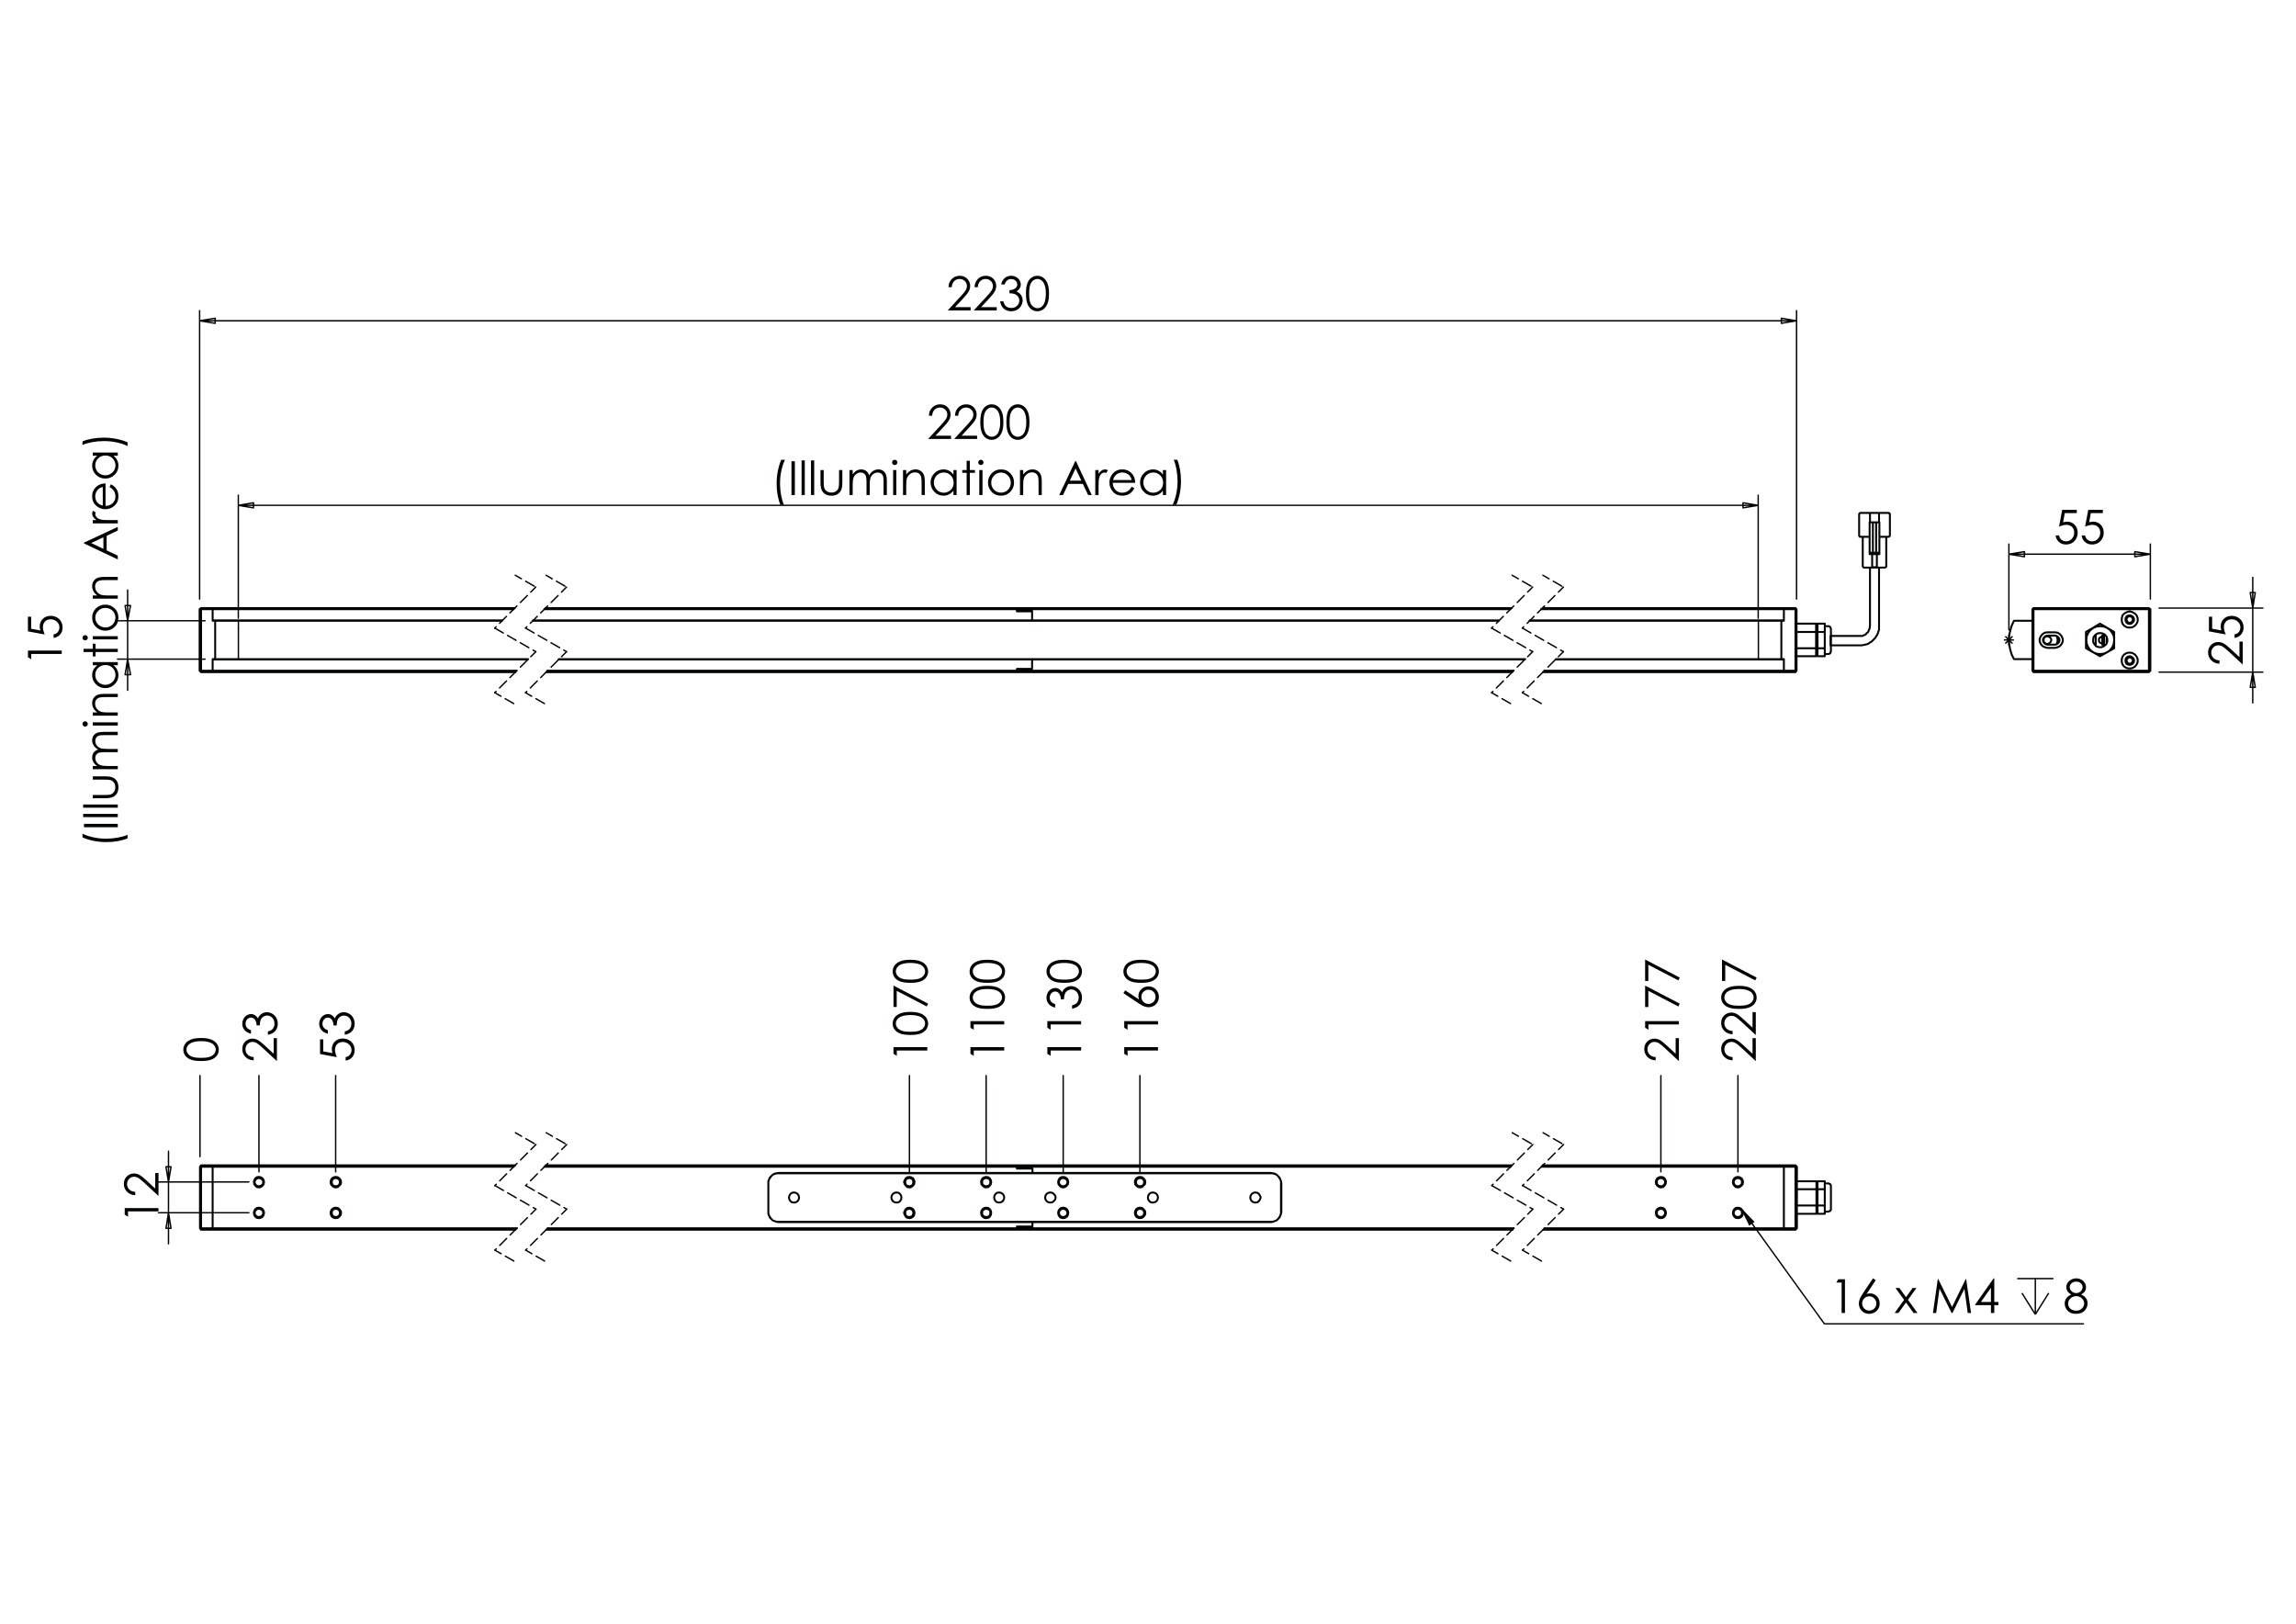 <?xml version="1.0" encoding="utf-8"?>
<!-- Generator: Adobe Illustrator 16.0.0, SVG Export Plug-In . SVG Version: 6.00 Build 0)  -->
<!DOCTYPE svg PUBLIC "-//W3C//DTD SVG 1.1//EN" "http://www.w3.org/Graphics/SVG/1.1/DTD/svg11.dtd">
<svg version="1.1" id="Ebene_1" xmlns="http://www.w3.org/2000/svg" xmlns:xlink="http://www.w3.org/1999/xlink" x="0px" y="0px"
	 width="841.89px" height="595.28px" viewBox="0 0 841.89 595.28" enable-background="new 0 0 841.89 595.28" xml:space="preserve">
<g>
	<path fill="#010202" d="M348.975,105.286h-1.187c0.034-1.222,0.442-2.224,1.225-3.009c0.783-0.784,1.75-1.176,2.9-1.176
		c1.139,0,2.061,0.368,2.766,1.104c0.704,0.736,1.057,1.603,1.057,2.603c0,0.702-0.168,1.36-0.504,1.976
		c-0.336,0.615-0.988,1.447-1.956,2.498l-3.085,3.323h5.714v1.196h-8.411l4.731-5.115c0.96-1.028,1.584-1.791,1.873-2.288
		c0.289-0.497,0.434-1.021,0.434-1.572c0-0.696-0.26-1.296-0.779-1.799c-0.519-0.503-1.155-0.754-1.907-0.754
		c-0.792,0-1.45,0.264-1.974,0.792C349.347,103.591,349.048,104.332,348.975,105.286z"/>
	<path fill="#010202" d="M358.531,105.286h-1.187c0.034-1.222,0.442-2.224,1.225-3.009c0.783-0.784,1.75-1.176,2.9-1.176
		c1.139,0,2.061,0.368,2.766,1.104c0.704,0.736,1.057,1.603,1.057,2.603c0,0.702-0.168,1.36-0.504,1.976
		c-0.336,0.615-0.988,1.447-1.956,2.498l-3.085,3.323h5.714v1.196h-8.411l4.731-5.115c0.96-1.028,1.584-1.791,1.873-2.288
		c0.289-0.497,0.434-1.021,0.434-1.572c0-0.696-0.26-1.296-0.779-1.799c-0.519-0.503-1.155-0.754-1.907-0.754
		c-0.792,0-1.45,0.264-1.974,0.792C358.903,103.591,358.604,104.332,358.531,105.286z"/>
	<path fill="#010202" d="M368.373,104.284h-1.263c0.23-1.021,0.671-1.808,1.322-2.357c0.651-0.55,1.42-0.825,2.307-0.825
		c0.645,0,1.247,0.147,1.806,0.442s0.991,0.692,1.296,1.191c0.306,0.5,0.459,1.022,0.459,1.566c0,1.066-0.53,1.912-1.591,2.535
		c0.595,0.241,1.083,0.595,1.465,1.061c0.539,0.657,0.808,1.392,0.808,2.206c0,0.702-0.186,1.372-0.556,2.008
		c-0.371,0.637-0.875,1.13-1.516,1.478c-0.64,0.348-1.355,0.522-2.147,0.522c-1.066,0-1.956-0.307-2.668-0.922
		c-0.713-0.615-1.179-1.517-1.398-2.708h1.212c0.213,0.803,0.519,1.384,0.918,1.743c0.511,0.455,1.162,0.682,1.953,0.682
		c0.898,0,1.619-0.27,2.164-0.809c0.544-0.539,0.817-1.17,0.817-1.895c0-0.483-0.136-0.935-0.409-1.355
		c-0.272-0.421-0.637-0.738-1.094-0.952s-1.166-0.345-2.126-0.396v-1.137c0.567,0,1.083-0.1,1.549-0.299s0.804-0.453,1.015-0.762
		c0.21-0.309,0.315-0.646,0.315-1.01c0-0.539-0.215-1.005-0.644-1.398s-0.972-0.589-1.629-0.589c-0.533,0-0.994,0.15-1.381,0.45
		S368.642,103.565,368.373,104.284z"/>
	<path fill="#010202" d="M376.194,107.61c0-1.633,0.175-2.896,0.526-3.789c0.351-0.893,0.846-1.569,1.486-2.029
		c0.64-0.46,1.355-0.69,2.146-0.69c0.803,0,1.53,0.231,2.181,0.694c0.651,0.463,1.166,1.158,1.545,2.084s0.568,2.169,0.568,3.73
		c0,1.555-0.187,2.793-0.56,3.714c-0.373,0.92-0.888,1.615-1.545,2.084s-1.386,0.703-2.189,0.703c-0.791,0-1.504-0.228-2.138-0.682
		s-1.13-1.132-1.486-2.034C376.373,110.494,376.194,109.232,376.194,107.61z M377.364,107.631c0,1.399,0.125,2.457,0.375,3.173
		c0.25,0.716,0.619,1.26,1.107,1.63c0.488,0.371,1.005,0.556,1.549,0.556c0.55,0,1.063-0.181,1.541-0.543s0.839-0.906,1.086-1.63
		c0.309-0.882,0.463-1.944,0.463-3.186c0-1.248-0.138-2.269-0.413-3.063c-0.275-0.795-0.656-1.376-1.141-1.745
		c-0.485-0.368-0.998-0.552-1.536-0.552c-0.55,0-1.066,0.184-1.549,0.552c-0.483,0.368-0.85,0.91-1.103,1.626
		C377.491,105.166,377.364,106.227,377.364,107.631z"/>
</g>
<g>
	<path fill="#010202" d="M341.789,152.419h-1.188c0.034-1.222,0.442-2.224,1.226-3.009c0.783-0.784,1.75-1.176,2.902-1.176
		c1.14,0,2.063,0.368,2.767,1.104s1.057,1.603,1.057,2.603c0,0.702-0.168,1.36-0.504,1.976c-0.336,0.615-0.989,1.447-1.958,2.498
		l-3.086,3.323h5.716v1.196h-8.415l4.734-5.115c0.96-1.028,1.585-1.791,1.875-2.288c0.289-0.497,0.434-1.021,0.434-1.572
		c0-0.696-0.26-1.296-0.779-1.799c-0.52-0.503-1.155-0.754-1.908-0.754c-0.792,0-1.45,0.264-1.975,0.792
		C342.161,150.724,341.862,151.464,341.789,152.419z"/>
	<path fill="#010202" d="M351.349,152.419h-1.188c0.034-1.222,0.442-2.224,1.226-3.009c0.783-0.784,1.75-1.176,2.902-1.176
		c1.14,0,2.063,0.368,2.767,1.104s1.057,1.603,1.057,2.603c0,0.702-0.168,1.36-0.504,1.976c-0.336,0.615-0.989,1.447-1.958,2.498
		l-3.086,3.323h5.716v1.196h-8.415l4.734-5.115c0.96-1.028,1.585-1.791,1.875-2.288c0.289-0.497,0.434-1.021,0.434-1.572
		c0-0.696-0.26-1.296-0.779-1.799c-0.52-0.503-1.155-0.754-1.908-0.754c-0.792,0-1.45,0.264-1.975,0.792
		C351.721,150.724,351.422,151.464,351.349,152.419z"/>
	<path fill="#010202" d="M359.46,154.743c0-1.633,0.176-2.896,0.526-3.789c0.351-0.893,0.847-1.569,1.487-2.029
		s1.356-0.69,2.148-0.69c0.803,0,1.53,0.231,2.182,0.694c0.651,0.463,1.167,1.158,1.546,2.084c0.379,0.926,0.568,2.169,0.568,3.73
		c0,1.555-0.187,2.793-0.56,3.714c-0.374,0.92-0.889,1.615-1.546,2.084c-0.657,0.469-1.387,0.703-2.19,0.703
		c-0.792,0-1.505-0.228-2.139-0.682c-0.635-0.455-1.13-1.132-1.487-2.034C359.639,157.627,359.46,156.365,359.46,154.743z
		 M360.631,154.764c0,1.399,0.125,2.457,0.375,3.173c0.25,0.716,0.619,1.26,1.107,1.63c0.489,0.371,1.005,0.556,1.55,0.556
		c0.55,0,1.064-0.181,1.542-0.543c0.478-0.362,0.84-0.906,1.087-1.63c0.309-0.882,0.463-1.944,0.463-3.186
		c0-1.248-0.138-2.269-0.413-3.063c-0.275-0.795-0.656-1.376-1.141-1.745c-0.486-0.368-0.998-0.552-1.538-0.552
		c-0.55,0-1.067,0.184-1.55,0.552c-0.483,0.368-0.851,0.91-1.104,1.626C360.758,152.299,360.631,153.359,360.631,154.764z"/>
	<path fill="#010202" d="M369.021,154.743c0-1.633,0.176-2.896,0.526-3.789c0.351-0.893,0.847-1.569,1.487-2.029
		s1.356-0.69,2.148-0.69c0.803,0,1.53,0.231,2.182,0.694c0.651,0.463,1.167,1.158,1.546,2.084c0.379,0.926,0.568,2.169,0.568,3.73
		c0,1.555-0.187,2.793-0.56,3.714c-0.374,0.92-0.889,1.615-1.546,2.084c-0.657,0.469-1.387,0.703-2.19,0.703
		c-0.792,0-1.505-0.228-2.139-0.682c-0.635-0.455-1.13-1.132-1.487-2.034C369.199,157.627,369.021,156.365,369.021,154.743z
		 M370.192,154.764c0,1.399,0.125,2.457,0.375,3.173c0.25,0.716,0.619,1.26,1.107,1.63c0.489,0.371,1.005,0.556,1.55,0.556
		c0.55,0,1.064-0.181,1.542-0.543c0.478-0.362,0.84-0.906,1.087-1.63c0.309-0.882,0.463-1.944,0.463-3.186
		c0-1.248-0.138-2.269-0.413-3.063c-0.275-0.795-0.656-1.376-1.141-1.745c-0.486-0.368-0.998-0.552-1.538-0.552
		c-0.55,0-1.067,0.184-1.55,0.552c-0.483,0.368-0.851,0.91-1.104,1.626C370.318,152.299,370.192,153.359,370.192,154.764z"/>
</g>
<g>
	<path fill="#010202" d="M286.478,168.554h1.364c-0.55,1.128-0.991,2.445-1.322,3.949c-0.332,1.504-0.497,3.057-0.497,4.657
		c0,1.482,0.125,2.911,0.375,4.286c0.25,1.375,0.594,2.585,1.032,3.629h-1.297c-0.416-1-0.747-2.176-0.994-3.528
		c-0.247-1.353-0.371-2.762-0.371-4.228c0-1.577,0.146-3.114,0.438-4.61C285.498,171.214,285.922,169.829,286.478,168.554z"/>
	<path fill="#010202" d="M290.216,169.102h1.238v12.387h-1.238V169.102z"/>
	<path fill="#010202" d="M293.921,168.79h1.179v12.698h-1.179V168.79z"/>
	<path fill="#010202" d="M297.374,168.79h1.179v12.698h-1.179V168.79z"/>
	<path fill="#010202" d="M300.852,172.327h1.179v4.278c0,1.044,0.057,1.763,0.169,2.155c0.168,0.562,0.491,1.005,0.966,1.331
		c0.475,0.326,1.041,0.488,1.699,0.488c0.658,0,1.216-0.158,1.674-0.476c0.458-0.317,0.775-0.734,0.949-1.25
		c0.118-0.354,0.177-1.103,0.177-2.248v-4.278h1.204v4.497c0,1.263-0.147,2.215-0.442,2.854c-0.295,0.64-0.738,1.141-1.331,1.503
		c-0.592,0.362-1.334,0.543-2.228,0.543c-0.893,0-1.638-0.181-2.235-0.543c-0.598-0.362-1.044-0.868-1.339-1.516
		c-0.294-0.648-0.442-1.624-0.442-2.926V172.327z"/>
	<path fill="#010202" d="M311.479,172.327h1.179v1.583c0.41-0.584,0.832-1.011,1.265-1.28c0.596-0.359,1.222-0.539,1.88-0.539
		c0.444,0,0.865,0.087,1.265,0.261c0.399,0.174,0.725,0.406,0.978,0.695s0.472,0.703,0.658,1.242
		c0.392-0.719,0.882-1.265,1.47-1.638c0.588-0.374,1.221-0.56,1.899-0.56c0.633,0,1.191,0.16,1.676,0.48
		c0.485,0.32,0.844,0.766,1.08,1.339s0.353,1.432,0.353,2.577v5.002h-1.204v-5.002c0-0.982-0.07-1.657-0.21-2.025
		c-0.14-0.367-0.379-0.664-0.718-0.888c-0.338-0.225-0.743-0.337-1.213-0.337c-0.571,0-1.092,0.168-1.565,0.505
		c-0.473,0.337-0.819,0.786-1.037,1.347c-0.218,0.562-0.328,1.499-0.328,2.813v3.587h-1.179v-4.69c0-1.106-0.069-1.857-0.207-2.252
		c-0.137-0.396-0.377-0.713-0.72-0.952c-0.343-0.238-0.75-0.358-1.221-0.358c-0.544,0-1.054,0.165-1.528,0.493
		c-0.475,0.329-0.825,0.771-1.053,1.326c-0.228,0.556-0.341,1.406-0.341,2.552v3.882h-1.179V172.327z"/>
	<path fill="#010202" d="M328.073,168.554c0.268,0,0.498,0.095,0.688,0.286s0.285,0.421,0.285,0.69c0,0.264-0.095,0.491-0.285,0.682
		s-0.419,0.286-0.688,0.286c-0.263,0-0.489-0.095-0.679-0.286s-0.285-0.418-0.285-0.682c0-0.27,0.095-0.5,0.285-0.69
		S327.811,168.554,328.073,168.554z M327.488,172.327h1.179v9.162h-1.179V172.327z"/>
	<path fill="#010202" d="M331.117,172.327h1.179v1.642c0.472-0.629,0.994-1.099,1.566-1.411c0.572-0.312,1.196-0.467,1.869-0.467
		c0.685,0,1.293,0.174,1.823,0.522c0.531,0.348,0.922,0.817,1.175,1.406s0.379,1.507,0.379,2.753v4.716h-1.179v-4.371
		c0-1.055-0.044-1.76-0.131-2.113c-0.137-0.606-0.398-1.063-0.786-1.369c-0.387-0.306-0.893-0.458-1.516-0.458
		c-0.713,0-1.352,0.235-1.917,0.707s-0.936,1.056-1.116,1.751c-0.112,0.455-0.168,1.286-0.168,2.493v3.36h-1.179V172.327z"/>
	<path fill="#010202" d="M350.764,172.327v9.162h-1.162v-1.575c-0.494,0.601-1.048,1.053-1.663,1.356
		c-0.615,0.303-1.287,0.455-2.017,0.455c-1.297,0-2.404-0.47-3.322-1.411c-0.918-0.94-1.377-2.084-1.377-3.431
		c0-1.319,0.463-2.448,1.39-3.385s2.041-1.406,3.343-1.406c0.752,0,1.433,0.16,2.042,0.48c0.609,0.32,1.144,0.8,1.604,1.44v-1.684
		H350.764z M346.052,173.228c-0.656,0-1.262,0.161-1.817,0.484c-0.555,0.322-0.997,0.775-1.325,1.358
		c-0.328,0.583-0.492,1.2-0.492,1.85c0,0.645,0.166,1.262,0.497,1.851c0.331,0.589,0.775,1.047,1.333,1.375
		c0.558,0.328,1.157,0.492,1.796,0.492c0.645,0,1.256-0.163,1.833-0.488s1.022-0.765,1.333-1.32
		c0.311-0.555,0.467-1.181,0.467-1.876c0-1.06-0.349-1.946-1.047-2.658C347.932,173.583,347.073,173.228,346.052,173.228z"/>
	<path fill="#010202" d="M354.443,168.924h1.179v3.402h1.87v1.019h-1.87v8.143h-1.179v-8.143h-1.608v-1.019h1.608V168.924z"/>
	<path fill="#010202" d="M359.669,168.554c0.268,0,0.498,0.095,0.688,0.286s0.285,0.421,0.285,0.69c0,0.264-0.095,0.491-0.285,0.682
		s-0.419,0.286-0.688,0.286c-0.263,0-0.489-0.095-0.679-0.286s-0.285-0.418-0.285-0.682c0-0.27,0.095-0.5,0.285-0.69
		S359.406,168.554,359.669,168.554z M359.083,172.327h1.179v9.162h-1.179V172.327z"/>
	<path fill="#010202" d="M367.05,172.091c1.412,0,2.582,0.511,3.509,1.533c0.844,0.932,1.266,2.035,1.266,3.309
		c0,1.28-0.446,2.398-1.337,3.355c-0.892,0.958-2.038,1.436-3.438,1.436c-1.406,0-2.555-0.479-3.446-1.436
		c-0.892-0.957-1.337-2.076-1.337-3.355c0-1.269,0.422-2.369,1.266-3.301C364.46,172.604,365.633,172.091,367.05,172.091z
		 M367.046,173.244c-0.98,0-1.823,0.362-2.527,1.086c-0.705,0.724-1.057,1.6-1.057,2.627c0,0.663,0.161,1.28,0.482,1.853
		c0.321,0.573,0.755,1.015,1.301,1.326s1.146,0.467,1.8,0.467c0.653,0,1.253-0.156,1.8-0.467s0.98-0.753,1.301-1.326
		c0.321-0.573,0.482-1.19,0.482-1.853c0-1.027-0.354-1.903-1.061-2.627S368.021,173.244,367.046,173.244z"/>
	<path fill="#010202" d="M374.005,172.327h1.179v1.642c0.472-0.629,0.994-1.099,1.566-1.411c0.572-0.312,1.196-0.467,1.869-0.467
		c0.685,0,1.293,0.174,1.823,0.522c0.531,0.348,0.922,0.817,1.175,1.406s0.379,1.507,0.379,2.753v4.716h-1.179v-4.371
		c0-1.055-0.044-1.76-0.131-2.113c-0.137-0.606-0.398-1.063-0.786-1.369c-0.387-0.306-0.893-0.458-1.516-0.458
		c-0.713,0-1.352,0.235-1.917,0.707s-0.936,1.056-1.116,1.751c-0.112,0.455-0.168,1.286-0.168,2.493v3.36h-1.179V172.327z"/>
	<path fill="#010202" d="M394.553,169.102l5.777,12.387h-1.337l-1.948-4.076h-5.336l-1.93,4.076h-1.381l5.853-12.387H394.553z
		 M394.397,171.733l-2.123,4.484h4.235L394.397,171.733z"/>
	<path fill="#010202" d="M401.61,172.327h1.205v1.339c0.359-0.528,0.738-0.922,1.137-1.183c0.398-0.261,0.814-0.392,1.246-0.392
		c0.326,0,0.674,0.104,1.044,0.312l-0.615,0.994c-0.247-0.106-0.455-0.16-0.623-0.16c-0.393,0-0.772,0.162-1.137,0.484
		c-0.365,0.323-0.643,0.824-0.833,1.503c-0.146,0.522-0.219,1.578-0.219,3.167v3.099h-1.205V172.327z"/>
	<path fill="#010202" d="M414.958,178.448l0.994,0.522c-0.326,0.64-0.702,1.156-1.129,1.549s-0.908,0.692-1.441,0.896
		c-0.534,0.205-1.138,0.308-1.812,0.308c-1.495,0-2.664-0.49-3.506-1.469c-0.843-0.98-1.265-2.087-1.265-3.322
		c0-1.162,0.357-2.198,1.071-3.107c0.904-1.156,2.115-1.734,3.632-1.734c1.563,0,2.81,0.592,3.743,1.777
		c0.663,0.836,1,1.88,1.011,3.132h-8.244c0.022,1.064,0.362,1.937,1.02,2.617c0.658,0.68,1.47,1.021,2.437,1.021
		c0.467,0,0.92-0.081,1.362-0.243s0.816-0.377,1.125-0.646S414.598,179.047,414.958,178.448z M414.958,175.981
		c-0.157-0.628-0.386-1.131-0.687-1.507c-0.301-0.376-0.699-0.679-1.193-0.909s-1.015-0.345-1.56-0.345
		c-0.899,0-1.672,0.289-2.319,0.867c-0.472,0.421-0.829,1.053-1.071,1.895H414.958z"/>
	<path fill="#010202" d="M427.581,172.327v9.162h-1.162v-1.575c-0.494,0.601-1.049,1.053-1.663,1.356
		c-0.615,0.303-1.287,0.455-2.018,0.455c-1.296,0-2.404-0.47-3.322-1.411c-0.918-0.94-1.377-2.084-1.377-3.431
		c0-1.319,0.463-2.448,1.39-3.385s2.041-1.406,3.343-1.406c0.752,0,1.433,0.16,2.042,0.48c0.609,0.32,1.144,0.8,1.604,1.44v-1.684
		H427.581z M422.869,173.228c-0.656,0-1.262,0.161-1.817,0.484c-0.555,0.322-0.997,0.775-1.325,1.358
		c-0.328,0.583-0.492,1.2-0.492,1.85c0,0.645,0.166,1.262,0.497,1.851c0.331,0.589,0.775,1.047,1.333,1.375
		c0.558,0.328,1.157,0.492,1.795,0.492c0.646,0,1.257-0.163,1.834-0.488s1.022-0.765,1.333-1.32
		c0.312-0.555,0.467-1.181,0.467-1.876c0-1.06-0.349-1.946-1.047-2.658C424.749,173.583,423.89,173.228,422.869,173.228z"/>
	<path fill="#010202" d="M431.328,185.076h-1.364c0.556-1.128,0.998-2.445,1.326-3.95c0.329-1.504,0.493-3.057,0.493-4.656
		c0-1.482-0.125-2.911-0.375-4.286s-0.594-2.585-1.031-3.629h1.297c0.421,0.999,0.754,2.177,0.998,3.532
		c0.244,1.356,0.366,2.766,0.366,4.231c0,1.572-0.146,3.106-0.438,4.602S431.884,183.801,431.328,185.076z"/>
</g>
<g>
	<path fill="#010202" d="M10.245,240.952v-2.435h12.387v1.23H11.457v1.946L10.245,240.952z"/>
	<path fill="#010202" d="M10.245,226.101h1.179v4.403l3.378,0.62c-0.158-0.539-0.237-1.024-0.237-1.456
		c0-1.127,0.377-2.057,1.132-2.789c0.755-0.732,1.722-1.098,2.901-1.098c0.814,0,1.561,0.188,2.24,0.564
		c0.679,0.376,1.2,0.886,1.562,1.529c0.362,0.643,0.543,1.385,0.543,2.228c0,1.005-0.307,1.853-0.922,2.543
		c-0.615,0.691-1.411,1.104-2.387,1.238v-1.272c0.477-0.095,0.864-0.257,1.162-0.484c0.298-0.227,0.538-0.53,0.72-0.91
		c0.183-0.379,0.273-0.776,0.273-1.192c0-0.814-0.308-1.513-0.925-2.097s-1.387-0.876-2.313-0.876c-0.835,0-1.514,0.264-2.035,0.792
		c-0.521,0.528-0.782,1.233-0.782,2.114c0,0.73,0.222,1.615,0.665,2.653l-6.155-1.146V226.101z"/>
</g>
<g>
	<path fill="#010202" d="M30.253,307.013v-1.364c1.128,0.551,2.445,0.991,3.949,1.322s3.057,0.497,4.657,0.497
		c1.482,0,2.911-0.125,4.286-0.375c1.375-0.25,2.585-0.594,3.629-1.031v1.297c-1,0.415-2.176,0.746-3.528,0.993
		c-1.353,0.247-2.762,0.371-4.228,0.371c-1.577,0-3.114-0.146-4.61-0.438C32.913,307.992,31.527,307.568,30.253,307.013z"/>
	<path fill="#010202" d="M30.8,303.274v-1.238h12.387v1.238H30.8z"/>
	<path fill="#010202" d="M30.489,299.568v-1.179h12.698v1.179H30.489z"/>
	<path fill="#010202" d="M30.489,296.116v-1.179h12.698v1.179H30.489z"/>
	<path fill="#010202" d="M34.025,292.638v-1.179h4.278c1.044,0,1.763-0.057,2.155-0.169c0.562-0.168,1.005-0.491,1.331-0.966
		c0.326-0.475,0.488-1.041,0.488-1.699c0-0.658-0.158-1.216-0.476-1.674c-0.317-0.458-0.734-0.775-1.25-0.949
		c-0.354-0.118-1.103-0.177-2.248-0.177h-4.278v-1.204h4.497c1.263,0,2.215,0.147,2.854,0.442c0.64,0.295,1.141,0.738,1.503,1.331
		c0.362,0.592,0.543,1.334,0.543,2.228c0,0.893-0.181,1.638-0.543,2.235c-0.362,0.598-0.868,1.044-1.516,1.339
		c-0.648,0.294-1.624,0.442-2.926,0.442H34.025z"/>
	<path fill="#010202" d="M34.025,282.011v-1.179h1.583c-0.584-0.41-1.011-0.832-1.28-1.265c-0.359-0.596-0.539-1.222-0.539-1.88
		c0-0.444,0.087-0.865,0.261-1.265c0.174-0.399,0.406-0.725,0.695-0.978s0.703-0.472,1.242-0.658
		c-0.719-0.392-1.265-0.882-1.638-1.47c-0.374-0.588-0.56-1.221-0.56-1.899c0-0.633,0.16-1.191,0.48-1.676
		c0.32-0.485,0.766-0.844,1.339-1.08s1.432-0.353,2.577-0.353h5.002v1.204h-5.002c-0.982,0-1.657,0.07-2.025,0.21
		c-0.367,0.14-0.664,0.379-0.888,0.718c-0.225,0.338-0.337,0.743-0.337,1.213c0,0.571,0.168,1.092,0.505,1.565
		c0.337,0.473,0.786,0.819,1.347,1.037c0.562,0.218,1.499,0.328,2.813,0.328h3.587v1.179h-4.69c-1.106,0-1.857,0.069-2.252,0.207
		c-0.396,0.137-0.713,0.377-0.952,0.72c-0.238,0.343-0.358,0.75-0.358,1.221c0,0.544,0.165,1.054,0.493,1.528
		c0.329,0.475,0.771,0.825,1.326,1.053c0.556,0.228,1.406,0.341,2.552,0.341h3.882v1.179H34.025z"/>
	<path fill="#010202" d="M30.253,265.417c0-0.268,0.095-0.498,0.286-0.688s0.421-0.285,0.69-0.285c0.264,0,0.491,0.095,0.682,0.285
		s0.286,0.419,0.286,0.688c0,0.263-0.095,0.489-0.286,0.679s-0.418,0.285-0.682,0.285c-0.27,0-0.5-0.095-0.69-0.285
		S30.253,265.68,30.253,265.417z M34.025,266.002v-1.179h9.162v1.179H34.025z"/>
	<path fill="#010202" d="M34.025,262.373v-1.179h1.642c-0.629-0.472-1.099-0.994-1.411-1.566c-0.312-0.572-0.467-1.196-0.467-1.869
		c0-0.685,0.174-1.293,0.522-1.823c0.348-0.531,0.817-0.922,1.406-1.175s1.507-0.379,2.753-0.379h4.716v1.179h-4.371
		c-1.055,0-1.76,0.044-2.113,0.131c-0.606,0.137-1.063,0.398-1.369,0.786c-0.306,0.387-0.458,0.893-0.458,1.516
		c0,0.713,0.235,1.352,0.707,1.917s1.056,0.936,1.751,1.116c0.455,0.112,1.286,0.168,2.493,0.168h3.36v1.179H34.025z"/>
	<path fill="#010202" d="M34.025,242.727h9.162v1.162h-1.575c0.601,0.494,1.053,1.048,1.356,1.663
		c0.303,0.615,0.455,1.287,0.455,2.017c0,1.297-0.47,2.404-1.411,3.322c-0.94,0.918-2.084,1.377-3.431,1.377
		c-1.319,0-2.448-0.463-3.385-1.39s-1.406-2.041-1.406-3.343c0-0.752,0.16-1.433,0.48-2.042c0.32-0.609,0.8-1.144,1.44-1.604h-1.684
		V242.727z M34.926,247.438c0,0.656,0.161,1.262,0.484,1.817c0.322,0.555,0.775,0.997,1.358,1.325c0.583,0.328,1.2,0.492,1.85,0.492
		c0.645,0,1.262-0.166,1.851-0.497c0.589-0.331,1.047-0.775,1.375-1.333c0.328-0.558,0.492-1.157,0.492-1.796
		c0-0.645-0.163-1.256-0.488-1.833s-0.765-1.022-1.32-1.333c-0.555-0.311-1.181-0.467-1.876-0.467c-1.06,0-1.946,0.349-2.658,1.047
		C35.282,245.558,34.926,246.417,34.926,247.438z"/>
	<path fill="#010202" d="M30.623,239.047v-1.179h3.402v-1.87h1.019v1.87h8.143v1.179h-8.143v1.608h-1.019v-1.608H30.623z"/>
	<path fill="#010202" d="M30.253,233.821c0-0.268,0.095-0.498,0.286-0.688s0.421-0.285,0.69-0.285c0.264,0,0.491,0.095,0.682,0.285
		s0.286,0.419,0.286,0.688c0,0.263-0.095,0.489-0.286,0.679s-0.418,0.285-0.682,0.285c-0.27,0-0.5-0.095-0.69-0.285
		S30.253,234.084,30.253,233.821z M34.025,234.407v-1.179h9.162v1.179H34.025z"/>
	<path fill="#010202" d="M33.79,226.44c0-1.412,0.511-2.582,1.533-3.509c0.932-0.844,2.035-1.266,3.309-1.266
		c1.28,0,2.398,0.446,3.355,1.337c0.958,0.892,1.436,2.038,1.436,3.438c0,1.406-0.479,2.555-1.436,3.446
		c-0.957,0.892-2.076,1.337-3.355,1.337c-1.269,0-2.369-0.422-3.301-1.266C34.303,229.03,33.79,227.857,33.79,226.44z
		 M34.943,226.444c0,0.98,0.362,1.823,1.086,2.527c0.724,0.705,1.6,1.057,2.627,1.057c0.663,0,1.28-0.161,1.853-0.482
		c0.573-0.321,1.015-0.755,1.326-1.301s0.467-1.146,0.467-1.8c0-0.653-0.156-1.253-0.467-1.8s-0.753-0.98-1.326-1.301
		c-0.573-0.321-1.19-0.482-1.853-0.482c-1.027,0-1.903,0.354-2.627,1.061S34.943,225.47,34.943,226.444z"/>
	<path fill="#010202" d="M34.025,219.485v-1.179h1.642c-0.629-0.472-1.099-0.994-1.411-1.566c-0.312-0.572-0.467-1.196-0.467-1.869
		c0-0.685,0.174-1.293,0.522-1.823c0.348-0.531,0.817-0.922,1.406-1.175s1.507-0.379,2.753-0.379h4.716v1.179h-4.371
		c-1.055,0-1.76,0.044-2.113,0.131c-0.606,0.137-1.063,0.398-1.369,0.786c-0.306,0.387-0.458,0.893-0.458,1.516
		c0,0.713,0.235,1.352,0.707,1.917s1.056,0.936,1.751,1.116c0.455,0.112,1.286,0.168,2.493,0.168h3.36v1.179H34.025z"/>
	<path fill="#010202" d="M30.8,198.937l12.387-5.777v1.337l-4.076,1.948v5.336l4.076,1.93v1.381L30.8,199.24V198.937z
		 M33.432,199.093l4.484,2.123v-4.235L33.432,199.093z"/>
	<path fill="#010202" d="M34.025,191.88v-1.205h1.339c-0.528-0.359-0.922-0.738-1.183-1.137c-0.261-0.398-0.392-0.814-0.392-1.246
		c0-0.326,0.104-0.674,0.312-1.044l0.994,0.615c-0.106,0.247-0.16,0.455-0.16,0.623c0,0.393,0.162,0.772,0.484,1.137
		c0.323,0.365,0.824,0.643,1.503,0.833c0.522,0.146,1.578,0.219,3.167,0.219h3.099v1.205H34.025z"/>
	<path fill="#010202" d="M40.147,178.533l0.522-0.994c0.64,0.326,1.156,0.702,1.549,1.129s0.692,0.908,0.896,1.441
		c0.205,0.534,0.308,1.138,0.308,1.812c0,1.495-0.49,2.664-1.469,3.506c-0.98,0.843-2.087,1.265-3.322,1.265
		c-1.162,0-2.198-0.357-3.107-1.071c-1.156-0.904-1.734-2.115-1.734-3.632c0-1.563,0.592-2.81,1.777-3.743
		c0.836-0.663,1.88-1,3.132-1.011v8.244c1.064-0.022,1.937-0.362,2.617-1.02c0.68-0.658,1.021-1.47,1.021-2.437
		c0-0.467-0.081-0.92-0.243-1.362s-0.377-0.816-0.646-1.125S40.746,178.893,40.147,178.533z M37.68,178.533
		c-0.628,0.157-1.131,0.386-1.507,0.687c-0.376,0.301-0.679,0.699-0.909,1.193s-0.345,1.015-0.345,1.56
		c0,0.899,0.289,1.672,0.867,2.319c0.421,0.472,1.053,0.829,1.895,1.071V178.533z"/>
	<path fill="#010202" d="M34.025,165.91h9.162v1.162h-1.575c0.601,0.494,1.053,1.048,1.356,1.663
		c0.303,0.615,0.455,1.287,0.455,2.017c0,1.297-0.47,2.404-1.411,3.322c-0.94,0.918-2.084,1.377-3.431,1.377
		c-1.319,0-2.448-0.463-3.385-1.39s-1.406-2.041-1.406-3.343c0-0.752,0.16-1.433,0.48-2.042c0.32-0.609,0.8-1.144,1.44-1.604h-1.684
		V165.91z M34.926,170.621c0,0.656,0.161,1.262,0.484,1.817c0.322,0.555,0.775,0.997,1.358,1.325c0.583,0.328,1.2,0.492,1.85,0.492
		c0.645,0,1.262-0.166,1.851-0.497c0.589-0.331,1.047-0.775,1.375-1.333c0.328-0.558,0.492-1.157,0.492-1.796
		c0-0.645-0.163-1.256-0.488-1.833s-0.765-1.022-1.32-1.333c-0.555-0.311-1.181-0.467-1.876-0.467c-1.06,0-1.946,0.349-2.658,1.047
		C35.282,168.741,34.926,169.601,34.926,170.621z"/>
	<path fill="#010202" d="M46.774,162.163v1.364c-1.128-0.556-2.445-0.998-3.95-1.326c-1.504-0.328-3.057-0.493-4.656-0.493
		c-1.482,0-2.911,0.125-4.286,0.375c-1.375,0.25-2.585,0.594-3.629,1.031v-1.297c0.999-0.421,2.177-0.753,3.532-0.998
		c1.356-0.244,2.766-0.366,4.231-0.366c1.572,0,3.106,0.146,4.602,0.438C44.115,161.183,45.5,161.606,46.774,162.163z"/>
</g>
<g>
	<path fill="#010202" d="M813.836,242.135v1.187c-1.221-0.034-2.224-0.442-3.008-1.225c-0.785-0.783-1.177-1.749-1.177-2.899
		c0-1.139,0.367-2.061,1.104-2.765c0.735-0.704,1.604-1.056,2.603-1.056c0.702,0,1.361,0.168,1.976,0.504
		c0.615,0.335,1.448,0.987,2.498,1.956l3.323,3.084v-5.712h1.195v8.408l-5.114-4.73c-1.028-0.959-1.791-1.583-2.288-1.873
		s-1.021-0.434-1.572-0.434c-0.696,0-1.296,0.26-1.799,0.778c-0.503,0.519-0.755,1.155-0.755,1.906c0,0.792,0.265,1.449,0.792,1.974
		C812.141,241.764,812.882,242.063,813.836,242.135z"/>
	<path fill="#010202" d="M809.963,226.103h1.179v4.399l3.378,0.619c-0.158-0.538-0.237-1.022-0.237-1.454
		c0-1.126,0.378-2.056,1.133-2.787s1.722-1.097,2.901-1.097c0.813,0,1.561,0.188,2.239,0.564c0.68,0.376,1.2,0.885,1.563,1.527
		c0.362,0.643,0.543,1.385,0.543,2.226c0,1.004-0.308,1.852-0.922,2.542c-0.615,0.69-1.41,1.103-2.388,1.237v-1.271
		c0.478-0.096,0.865-0.257,1.162-0.484c0.298-0.228,0.538-0.53,0.72-0.909c0.183-0.379,0.274-0.775,0.274-1.191
		c0-0.813-0.309-1.512-0.925-2.096c-0.617-0.583-1.388-0.875-2.313-0.875c-0.836,0-1.514,0.264-2.035,0.791
		s-0.782,1.231-0.782,2.112c0,0.729,0.222,1.613,0.665,2.651l-6.155-1.145V226.103z"/>
</g>
<g>
	<path fill="#010202" d="M761.51,186.926v1.179h-4.399l-0.62,3.378c0.538-0.158,1.023-0.237,1.455-0.237
		c1.126,0,2.056,0.377,2.787,1.132c0.731,0.755,1.097,1.722,1.097,2.901c0,0.814-0.188,1.561-0.563,2.24
		c-0.376,0.679-0.886,1.2-1.528,1.562c-0.643,0.362-1.384,0.543-2.226,0.543c-1.005,0-1.852-0.307-2.542-0.922
		s-1.103-1.411-1.237-2.387h1.271c0.095,0.477,0.257,0.864,0.483,1.162c0.228,0.298,0.53,0.538,0.909,0.72s0.775,0.273,1.19,0.273
		c0.813,0,1.513-0.308,2.096-0.925c0.584-0.617,0.876-1.387,0.876-2.313c0-0.835-0.264-1.514-0.791-2.035
		c-0.528-0.521-1.232-0.782-2.113-0.782c-0.729,0-1.612,0.222-2.65,0.665l1.145-6.155H761.51z"/>
	<path fill="#010202" d="M771.062,186.926v1.179h-4.399l-0.62,3.378c0.538-0.158,1.023-0.237,1.455-0.237
		c1.126,0,2.056,0.377,2.787,1.132c0.731,0.755,1.097,1.722,1.097,2.901c0,0.814-0.188,1.561-0.563,2.24
		c-0.376,0.679-0.886,1.2-1.528,1.562c-0.643,0.362-1.384,0.543-2.226,0.543c-1.005,0-1.852-0.307-2.542-0.922
		s-1.103-1.411-1.237-2.387h1.271c0.095,0.477,0.257,0.864,0.483,1.162c0.228,0.298,0.53,0.538,0.909,0.72s0.775,0.273,1.19,0.273
		c0.813,0,1.513-0.308,2.096-0.925c0.584-0.617,0.876-1.387,0.876-2.313c0-0.835-0.264-1.514-0.791-2.035
		c-0.528-0.521-1.232-0.782-2.113-0.782c-0.729,0-1.612,0.222-2.65,0.665l1.145-6.155H771.062z"/>
</g>
<g>
	<path fill="#010202" d="M45.729,445.328v-2.433h12.387v1.229H46.941v1.944L45.729,445.328z"/>
	<path fill="#010202" d="M49.603,436.971v1.188c-1.222-0.034-2.224-0.442-3.009-1.225c-0.784-0.783-1.176-1.749-1.176-2.899
		c0-1.14,0.368-2.061,1.104-2.765s1.603-1.057,2.603-1.057c0.702,0,1.36,0.168,1.976,0.504c0.615,0.336,1.447,0.987,2.498,1.955
		l3.323,3.084v-5.711h1.196v8.407l-5.115-4.729c-1.028-0.96-1.791-1.584-2.288-1.873c-0.497-0.289-1.021-0.434-1.572-0.434
		c-0.696,0-1.296,0.26-1.799,0.779c-0.503,0.519-0.754,1.154-0.754,1.906c0,0.791,0.264,1.448,0.792,1.974
		C47.907,436.6,48.648,436.898,49.603,436.971z"/>
</g>
<g>
	<path fill="#010202" d="M73.725,388.991c-1.633,0-2.896-0.175-3.789-0.525s-1.569-0.846-2.029-1.485s-0.69-1.354-0.69-2.146
		c0-0.802,0.231-1.527,0.694-2.179c0.463-0.65,1.158-1.165,2.084-1.544c0.926-0.378,2.169-0.567,3.73-0.567
		c1.555,0,2.793,0.187,3.714,0.56c0.92,0.373,1.615,0.888,2.084,1.544s0.703,1.385,0.703,2.187c0,0.791-0.228,1.504-0.682,2.138
		s-1.132,1.128-2.034,1.484C76.609,388.813,75.347,388.991,73.725,388.991z M73.746,387.822c1.399,0,2.457-0.125,3.173-0.375
		c0.716-0.249,1.26-0.618,1.63-1.106c0.371-0.487,0.556-1.004,0.556-1.548c0-0.549-0.181-1.063-0.543-1.539s-0.906-0.839-1.63-1.085
		c-0.882-0.309-1.944-0.463-3.186-0.463c-1.248,0-2.269,0.138-3.063,0.412s-1.376,0.654-1.745,1.14
		c-0.368,0.485-0.552,0.997-0.552,1.535c0,0.55,0.184,1.066,0.552,1.548c0.368,0.482,0.91,0.851,1.626,1.103
		S72.341,387.822,73.746,387.822z"/>
</g>
<g>
	<path fill="#010202" d="M93.026,387.539v1.188c-1.222-0.034-2.224-0.442-3.009-1.225c-0.784-0.783-1.176-1.749-1.176-2.899
		c0-1.14,0.368-2.061,1.104-2.765s1.603-1.057,2.603-1.057c0.702,0,1.36,0.168,1.976,0.504c0.615,0.336,1.447,0.987,2.498,1.955
		l3.323,3.084v-5.711h1.196v8.407l-5.115-4.729c-1.028-0.96-1.791-1.584-2.288-1.873c-0.497-0.289-1.021-0.434-1.572-0.434
		c-0.696,0-1.296,0.26-1.799,0.779c-0.503,0.519-0.754,1.154-0.754,1.906c0,0.791,0.264,1.448,0.792,1.974
		C91.331,387.168,92.072,387.467,93.026,387.539z"/>
	<path fill="#010202" d="M92.024,377.701v1.263c-1.021-0.229-1.808-0.67-2.357-1.321c-0.55-0.65-0.825-1.419-0.825-2.306
		c0-0.646,0.147-1.247,0.442-1.806c0.295-0.558,0.692-0.99,1.191-1.296c0.5-0.306,1.022-0.459,1.566-0.459
		c1.066,0,1.912,0.53,2.535,1.591c0.241-0.595,0.595-1.083,1.061-1.464c0.657-0.539,1.392-0.809,2.206-0.809
		c0.702,0,1.372,0.186,2.008,0.556c0.637,0.37,1.13,0.875,1.478,1.515s0.522,1.355,0.522,2.146c0,1.066-0.307,1.955-0.922,2.668
		s-1.517,1.178-2.708,1.396v-1.212c0.803-0.213,1.384-0.519,1.743-0.917c0.455-0.511,0.682-1.161,0.682-1.952
		c0-0.898-0.27-1.619-0.809-2.163c-0.539-0.544-1.17-0.816-1.895-0.816c-0.483,0-0.935,0.136-1.355,0.408
		c-0.421,0.272-0.738,0.637-0.952,1.094s-0.345,1.166-0.396,2.125h-1.137c0-0.566-0.1-1.083-0.299-1.548
		c-0.199-0.466-0.453-0.805-0.762-1.015c-0.309-0.21-0.646-0.315-1.01-0.315c-0.539,0-1.005,0.215-1.398,0.644
		c-0.393,0.43-0.589,0.973-0.589,1.629c0,0.533,0.15,0.993,0.45,1.38C90.796,377.104,91.306,377.433,92.024,377.701z"/>
</g>
<g>
	<path fill="#010202" d="M117.35,381.062h1.179v4.399l3.378,0.62c-0.158-0.538-0.237-1.023-0.237-1.455
		c0-1.126,0.377-2.056,1.132-2.787c0.755-0.731,1.722-1.097,2.901-1.097c0.814,0,1.561,0.188,2.24,0.563
		c0.679,0.376,1.2,0.886,1.562,1.528c0.362,0.643,0.543,1.384,0.543,2.226c0,1.005-0.307,1.852-0.922,2.542
		s-1.411,1.103-2.387,1.237v-1.271c0.477-0.095,0.864-0.257,1.162-0.483c0.298-0.228,0.538-0.53,0.72-0.909s0.273-0.775,0.273-1.19
		c0-0.813-0.308-1.513-0.925-2.096c-0.617-0.584-1.387-0.876-2.313-0.876c-0.835,0-1.514,0.264-2.035,0.791
		c-0.521,0.528-0.782,1.232-0.782,2.113c0,0.729,0.222,1.612,0.665,2.65l-6.155-1.145V381.062z"/>
	<path fill="#010202" d="M120.221,377.704v1.263c-1.021-0.229-1.808-0.67-2.357-1.321c-0.55-0.65-0.825-1.419-0.825-2.306
		c0-0.646,0.147-1.247,0.442-1.806c0.295-0.558,0.692-0.99,1.191-1.296c0.5-0.306,1.022-0.459,1.566-0.459
		c1.066,0,1.912,0.53,2.535,1.591c0.241-0.595,0.595-1.083,1.061-1.464c0.657-0.539,1.392-0.809,2.206-0.809
		c0.702,0,1.372,0.186,2.008,0.556c0.637,0.37,1.13,0.875,1.478,1.515s0.522,1.355,0.522,2.146c0,1.066-0.307,1.955-0.922,2.668
		s-1.517,1.178-2.708,1.396v-1.212c0.803-0.213,1.384-0.519,1.743-0.917c0.455-0.511,0.682-1.161,0.682-1.952
		c0-0.898-0.27-1.619-0.809-2.163c-0.539-0.544-1.17-0.816-1.895-0.816c-0.483,0-0.935,0.136-1.355,0.408
		c-0.421,0.272-0.738,0.637-0.952,1.094s-0.345,1.166-0.396,2.125h-1.137c0-0.566-0.1-1.083-0.299-1.548
		c-0.199-0.466-0.453-0.805-0.762-1.015c-0.309-0.21-0.646-0.315-1.01-0.315c-0.539,0-1.005,0.215-1.398,0.644
		c-0.393,0.43-0.589,0.973-0.589,1.629c0,0.533,0.15,0.993,0.45,1.38C118.993,377.107,119.503,377.436,120.221,377.704z"/>
</g>
<g>
	<path fill="#010202" d="M355.84,386.344v-2.434h12.387v1.229h-11.174v1.944L355.84,386.344z"/>
	<path fill="#010202" d="M355.84,376.788v-2.434h12.387v1.229h-11.174v1.944L355.84,376.788z"/>
	<path fill="#010202" d="M362.038,369.876c-1.633,0-2.896-0.176-3.789-0.526s-1.569-0.847-2.029-1.486s-0.69-1.355-0.69-2.146
		c0-0.803,0.231-1.529,0.694-2.181c0.463-0.651,1.158-1.166,2.084-1.545s2.169-0.568,3.73-0.568c1.555,0,2.793,0.187,3.714,0.56
		c0.92,0.374,1.615,0.889,2.084,1.545c0.469,0.657,0.703,1.387,0.703,2.189c0,0.791-0.228,1.504-0.682,2.139
		c-0.455,0.634-1.132,1.129-2.034,1.485C364.922,369.697,363.66,369.876,362.038,369.876z M362.059,368.705
		c1.399,0,2.457-0.125,3.173-0.374c0.716-0.25,1.26-0.619,1.63-1.107c0.371-0.488,0.556-1.005,0.556-1.549
		c0-0.551-0.181-1.063-0.543-1.541c-0.362-0.477-0.906-0.839-1.63-1.086c-0.882-0.309-1.944-0.463-3.186-0.463
		c-1.248,0-2.269,0.138-3.063,0.412c-0.795,0.275-1.376,0.655-1.745,1.141c-0.368,0.486-0.552,0.998-0.552,1.537
		c0,0.55,0.184,1.066,0.552,1.549c0.368,0.482,0.91,0.851,1.626,1.103C359.594,368.579,360.654,368.705,362.059,368.705z"/>
	<path fill="#010202" d="M362.038,360.32c-1.633,0-2.896-0.176-3.789-0.526s-1.569-0.847-2.029-1.486s-0.69-1.355-0.69-2.146
		c0-0.803,0.231-1.529,0.694-2.181c0.463-0.651,1.158-1.166,2.084-1.545s2.169-0.568,3.73-0.568c1.555,0,2.793,0.187,3.714,0.56
		c0.92,0.374,1.615,0.889,2.084,1.545c0.469,0.657,0.703,1.387,0.703,2.189c0,0.791-0.228,1.504-0.682,2.139
		c-0.455,0.634-1.132,1.129-2.034,1.485C364.922,360.142,363.66,360.32,362.038,360.32z M362.059,359.149
		c1.399,0,2.457-0.125,3.173-0.374c0.716-0.25,1.26-0.619,1.63-1.107c0.371-0.488,0.556-1.005,0.556-1.549
		c0-0.551-0.181-1.063-0.543-1.541c-0.362-0.477-0.906-0.839-1.63-1.086c-0.882-0.309-1.944-0.463-3.186-0.463
		c-1.248,0-2.269,0.138-3.063,0.412c-0.795,0.275-1.376,0.655-1.745,1.141c-0.368,0.486-0.552,0.998-0.552,1.537
		c0,0.55,0.184,1.066,0.552,1.549c0.368,0.482,0.91,0.851,1.626,1.103C359.594,359.023,360.654,359.149,362.059,359.149z"/>
</g>
<g>
	<path fill="#010202" d="M384.037,386.344v-2.434h12.387v1.229H385.25v1.944L384.037,386.344z"/>
	<path fill="#010202" d="M384.037,376.788v-2.434h12.387v1.229H385.25v1.944L384.037,376.788z"/>
	<path fill="#010202" d="M386.908,368.142v1.263c-1.021-0.23-1.808-0.671-2.357-1.322c-0.55-0.65-0.825-1.42-0.825-2.307
		c0-0.646,0.147-1.247,0.442-1.806s0.692-0.99,1.191-1.297c0.5-0.306,1.022-0.459,1.566-0.459c1.066,0,1.912,0.531,2.535,1.592
		c0.241-0.595,0.595-1.083,1.061-1.465c0.657-0.539,1.392-0.809,2.206-0.809c0.702,0,1.372,0.186,2.008,0.556
		c0.637,0.37,1.13,0.876,1.478,1.516s0.522,1.355,0.522,2.146c0,1.066-0.307,1.956-0.922,2.669s-1.517,1.179-2.708,1.397v-1.212
		c0.803-0.214,1.384-0.52,1.743-0.918c0.455-0.511,0.682-1.162,0.682-1.953c0-0.897-0.27-1.619-0.809-2.164
		c-0.539-0.544-1.17-0.816-1.895-0.816c-0.483,0-0.935,0.137-1.355,0.408c-0.421,0.272-0.738,0.638-0.952,1.095
		c-0.213,0.458-0.345,1.166-0.396,2.126h-1.137c0-0.567-0.1-1.083-0.299-1.549s-0.453-0.805-0.762-1.015
		c-0.309-0.211-0.646-0.316-1.01-0.316c-0.539,0-1.005,0.215-1.398,0.645s-0.589,0.973-0.589,1.629c0,0.533,0.15,0.993,0.45,1.381
		S386.19,367.872,386.908,368.142z"/>
	<path fill="#010202" d="M390.234,360.32c-1.633,0-2.896-0.176-3.789-0.526s-1.569-0.847-2.029-1.486s-0.69-1.355-0.69-2.146
		c0-0.803,0.231-1.529,0.694-2.181c0.463-0.651,1.158-1.166,2.084-1.545s2.169-0.568,3.73-0.568c1.555,0,2.793,0.187,3.714,0.56
		c0.92,0.374,1.615,0.889,2.084,1.545c0.469,0.657,0.703,1.387,0.703,2.189c0,0.791-0.228,1.504-0.682,2.139
		c-0.455,0.634-1.132,1.129-2.034,1.485C393.119,360.142,391.857,360.32,390.234,360.32z M390.256,359.149
		c1.399,0,2.457-0.125,3.173-0.374c0.716-0.25,1.26-0.619,1.63-1.107c0.371-0.488,0.556-1.005,0.556-1.549
		c0-0.551-0.181-1.063-0.543-1.541c-0.362-0.477-0.906-0.839-1.63-1.086c-0.882-0.309-1.944-0.463-3.186-0.463
		c-1.248,0-2.269,0.138-3.063,0.412c-0.795,0.275-1.376,0.655-1.745,1.141c-0.368,0.486-0.552,0.998-0.552,1.537
		c0,0.55,0.184,1.066,0.552,1.549c0.368,0.482,0.91,0.851,1.626,1.103C387.791,359.023,388.851,359.149,390.256,359.149z"/>
</g>
<g>
	<path fill="#010202" d="M412.233,386.343v-2.434h12.387v1.229h-11.174v1.944L412.233,386.343z"/>
	<path fill="#010202" d="M412.233,376.787v-2.434h12.387v1.229h-11.174v1.944L412.233,376.787z"/>
	<path fill="#010202" d="M411.922,364.091l0.665-1.019l5.069,3.349c-0.151-0.449-0.227-0.87-0.227-1.264
		c0-0.983,0.355-1.818,1.065-2.505c0.71-0.686,1.584-1.028,2.623-1.028c0.713,0,1.357,0.166,1.933,0.497
		c0.575,0.332,1.033,0.803,1.372,1.412c0.34,0.609,0.51,1.266,0.51,1.968c0,0.68-0.164,1.311-0.492,1.893
		c-0.329,0.581-0.79,1.038-1.386,1.369c-0.595,0.332-1.232,0.497-1.911,0.497c-0.505,0-1.037-0.103-1.596-0.308
		c-0.558-0.205-1.23-0.571-2.017-1.101L411.922,364.091z M418.515,365.451c0,0.72,0.254,1.334,0.762,1.842
		c0.508,0.509,1.124,0.763,1.848,0.763c0.719,0,1.332-0.254,1.84-0.763c0.508-0.509,0.762-1.123,0.762-1.843
		s-0.254-1.333-0.762-1.842c-0.509-0.509-1.122-0.764-1.84-0.764c-0.724,0-1.34,0.255-1.848,0.764
		C418.769,364.117,418.515,364.731,418.515,365.451z"/>
	<path fill="#010202" d="M418.431,360.319c-1.633,0-2.896-0.176-3.789-0.526s-1.569-0.847-2.029-1.486s-0.69-1.355-0.69-2.146
		c0-0.803,0.231-1.529,0.694-2.181c0.463-0.651,1.158-1.166,2.084-1.545s2.169-0.568,3.73-0.568c1.555,0,2.793,0.187,3.714,0.56
		c0.921,0.374,1.615,0.889,2.084,1.545c0.469,0.657,0.703,1.387,0.703,2.189c0,0.791-0.228,1.504-0.682,2.139
		c-0.455,0.634-1.133,1.129-2.034,1.485C421.315,360.141,420.053,360.319,418.431,360.319z M418.452,359.148
		c1.399,0,2.457-0.125,3.173-0.374c0.717-0.25,1.26-0.619,1.631-1.107c0.37-0.488,0.556-1.005,0.556-1.549
		c0-0.551-0.181-1.063-0.543-1.541c-0.362-0.477-0.906-0.839-1.631-1.086c-0.882-0.309-1.944-0.463-3.186-0.463
		c-1.248,0-2.269,0.138-3.063,0.412c-0.795,0.275-1.376,0.655-1.745,1.141c-0.368,0.486-0.552,0.998-0.552,1.537
		c0,0.55,0.184,1.066,0.552,1.549c0.368,0.482,0.91,0.851,1.626,1.103C415.987,359.022,417.047,359.148,418.452,359.148z"/>
</g>
<g>
	<path fill="#010202" d="M327.626,386.343v-2.434h12.387v1.229h-11.174v1.944L327.626,386.343z"/>
	<path fill="#010202" d="M333.824,379.431c-1.633,0-2.896-0.176-3.789-0.526s-1.569-0.847-2.029-1.486s-0.69-1.355-0.69-2.146
		c0-0.803,0.231-1.529,0.694-2.181c0.463-0.651,1.158-1.166,2.084-1.545s2.169-0.568,3.73-0.568c1.555,0,2.793,0.187,3.714,0.56
		c0.92,0.374,1.615,0.889,2.084,1.545c0.469,0.657,0.703,1.387,0.703,2.189c0,0.791-0.228,1.504-0.682,2.139
		c-0.455,0.634-1.132,1.129-2.034,1.485C336.708,379.252,335.446,379.431,333.824,379.431z M333.845,378.26
		c1.399,0,2.457-0.125,3.173-0.374c0.716-0.25,1.26-0.619,1.63-1.107c0.371-0.488,0.556-1.005,0.556-1.549
		c0-0.551-0.181-1.063-0.543-1.541c-0.362-0.477-0.906-0.839-1.63-1.086c-0.882-0.309-1.944-0.463-3.186-0.463
		c-1.248,0-2.269,0.138-3.063,0.412c-0.795,0.275-1.376,0.655-1.745,1.141c-0.368,0.486-0.552,0.998-0.552,1.537
		c0,0.55,0.184,1.066,0.552,1.549c0.368,0.482,0.91,0.851,1.626,1.103C331.38,378.134,332.44,378.26,333.845,378.26z"/>
	<path fill="#010202" d="M327.626,369.185v-7.855l12.698,6.626l-0.525,1.025l-10.994-5.718v5.922H327.626z"/>
	<path fill="#010202" d="M333.824,360.319c-1.633,0-2.896-0.176-3.789-0.526s-1.569-0.847-2.029-1.486s-0.69-1.355-0.69-2.146
		c0-0.803,0.231-1.529,0.694-2.181c0.463-0.651,1.158-1.166,2.084-1.545s2.169-0.568,3.73-0.568c1.555,0,2.793,0.187,3.714,0.56
		c0.92,0.374,1.615,0.889,2.084,1.545c0.469,0.657,0.703,1.387,0.703,2.189c0,0.791-0.228,1.504-0.682,2.139
		c-0.455,0.634-1.132,1.129-2.034,1.485C336.708,360.141,335.446,360.319,333.824,360.319z M333.845,359.148
		c1.399,0,2.457-0.125,3.173-0.374c0.716-0.25,1.26-0.619,1.63-1.107c0.371-0.488,0.556-1.005,0.556-1.549
		c0-0.551-0.181-1.063-0.543-1.541c-0.362-0.477-0.906-0.839-1.63-1.086c-0.882-0.309-1.944-0.463-3.186-0.463
		c-1.248,0-2.269,0.138-3.063,0.412c-0.795,0.275-1.376,0.655-1.745,1.141c-0.368,0.486-0.552,0.998-0.552,1.537
		c0,0.55,0.184,1.066,0.552,1.549c0.368,0.482,0.91,0.851,1.626,1.103C331.38,359.022,332.44,359.148,333.845,359.148z"/>
</g>
<g>
	<path fill="#010202" d="M607.103,387.539v1.187c-1.221-0.033-2.224-0.441-3.008-1.225c-0.785-0.783-1.177-1.75-1.177-2.9
		c0-1.14,0.367-2.062,1.104-2.766c0.735-0.704,1.604-1.057,2.603-1.057c0.702,0,1.361,0.168,1.976,0.504
		c0.615,0.336,1.448,0.988,2.498,1.956l3.323,3.085v-5.713h1.195v8.41l-5.114-4.731c-1.028-0.96-1.791-1.584-2.288-1.873
		s-1.021-0.434-1.572-0.434c-0.696,0-1.296,0.26-1.799,0.778c-0.503,0.52-0.755,1.155-0.755,1.907c0,0.791,0.265,1.449,0.792,1.975
		C605.407,387.167,606.148,387.466,607.103,387.539z"/>
	<path fill="#010202" d="M603.229,376.788v-2.434h12.387v1.229h-11.175v1.944L603.229,376.788z"/>
	<path fill="#010202" d="M603.229,369.186v-7.855l12.698,6.626l-0.525,1.025l-10.994-5.718v5.922H603.229z"/>
	<path fill="#010202" d="M603.229,359.63v-7.855l12.698,6.626l-0.525,1.025l-10.994-5.718v5.922H603.229z"/>
</g>
<g>
	<path fill="#010202" d="M635.3,387.539v1.187c-1.221-0.033-2.224-0.441-3.008-1.225c-0.785-0.783-1.177-1.75-1.177-2.9
		c0-1.14,0.367-2.062,1.104-2.766c0.735-0.704,1.604-1.057,2.603-1.057c0.702,0,1.361,0.168,1.976,0.504
		c0.615,0.336,1.448,0.988,2.498,1.956l3.323,3.085v-5.713h1.195v8.41l-5.114-4.731c-1.028-0.96-1.791-1.584-2.288-1.873
		s-1.021-0.434-1.572-0.434c-0.696,0-1.296,0.26-1.799,0.778c-0.503,0.52-0.755,1.155-0.755,1.907c0,0.791,0.265,1.449,0.792,1.975
		C633.604,387.167,634.346,387.466,635.3,387.539z"/>
	<path fill="#010202" d="M635.3,377.983v1.187c-1.221-0.033-2.224-0.441-3.008-1.225c-0.785-0.783-1.177-1.75-1.177-2.9
		c0-1.14,0.367-2.062,1.104-2.766c0.735-0.704,1.604-1.057,2.603-1.057c0.702,0,1.361,0.168,1.976,0.504
		c0.615,0.336,1.448,0.988,2.498,1.956l3.323,3.085v-5.713h1.195v8.41l-5.114-4.731c-1.028-0.96-1.791-1.584-2.288-1.873
		s-1.021-0.434-1.572-0.434c-0.696,0-1.296,0.26-1.799,0.778c-0.503,0.52-0.755,1.155-0.755,1.907c0,0.791,0.265,1.449,0.792,1.975
		C633.604,377.611,634.346,377.91,635.3,377.983z"/>
	<path fill="#010202" d="M637.624,369.876c-1.634,0-2.896-0.176-3.789-0.526s-1.569-0.847-2.029-1.486s-0.69-1.355-0.69-2.146
		c0-0.803,0.231-1.529,0.694-2.181s1.158-1.166,2.084-1.545c0.927-0.379,2.17-0.568,3.73-0.568c1.556,0,2.793,0.187,3.714,0.56
		c0.921,0.374,1.615,0.889,2.084,1.545c0.469,0.657,0.703,1.387,0.703,2.189c0,0.791-0.228,1.504-0.682,2.139
		c-0.455,0.634-1.133,1.129-2.034,1.485C640.509,369.697,639.247,369.876,637.624,369.876z M637.646,368.705
		c1.398,0,2.456-0.125,3.173-0.374c0.716-0.25,1.26-0.619,1.631-1.107c0.37-0.488,0.556-1.005,0.556-1.549
		c0-0.551-0.181-1.063-0.543-1.541c-0.362-0.477-0.906-0.839-1.631-1.086c-0.882-0.309-1.944-0.463-3.186-0.463
		c-1.247,0-2.269,0.138-3.063,0.412c-0.795,0.275-1.376,0.655-1.744,1.141c-0.368,0.486-0.553,0.998-0.553,1.537
		c0,0.55,0.185,1.066,0.553,1.549s0.91,0.851,1.626,1.103C635.181,368.579,636.241,368.705,637.646,368.705z"/>
	<path fill="#010202" d="M631.427,359.63v-7.855l12.698,6.626l-0.525,1.025l-10.994-5.718v5.922H631.427z"/>
</g>
<g>
	<path fill="#010202" d="M674.071,468.979h2.434v12.387h-1.229V470.19h-1.945L674.071,468.979z"/>
	<path fill="#010202" d="M686.769,468.667l1.019,0.665l-3.35,5.068c0.449-0.15,0.871-0.227,1.265-0.227
		c0.983,0,1.818,0.355,2.504,1.065c0.687,0.71,1.029,1.584,1.029,2.623c0,0.713-0.166,1.357-0.497,1.933
		c-0.332,0.575-0.803,1.033-1.412,1.372c-0.609,0.34-1.266,0.51-1.968,0.51c-0.681,0-1.312-0.164-1.893-0.492
		c-0.582-0.329-1.038-0.79-1.37-1.386c-0.331-0.595-0.497-1.232-0.497-1.911c0-0.506,0.103-1.037,0.308-1.596
		s0.572-1.231,1.101-2.017L686.769,468.667z M685.408,475.26c-0.72,0-1.334,0.255-1.843,0.763s-0.763,1.124-0.763,1.849
		c0,0.718,0.254,1.331,0.763,1.84c0.509,0.508,1.123,0.762,1.843,0.762s1.334-0.254,1.843-0.762c0.509-0.509,0.764-1.122,0.764-1.84
		c0-0.725-0.255-1.341-0.764-1.849S686.128,475.26,685.408,475.26z"/>
	<path fill="#010202" d="M695.037,472.203h1.414l2.437,3.352l2.411-3.352h1.417l-3.118,4.328l3.515,4.834h-1.437l-2.788-3.848
		l-2.772,3.848h-1.406l3.471-4.825L695.037,472.203z"/>
	<path fill="#010202" d="M708.762,481.365l1.773-12.387h0.201l5.035,10.164l4.986-10.164h0.198l1.782,12.387h-1.214l-1.224-8.858
		l-4.379,8.858h-0.316l-4.432-8.926l-1.217,8.926H708.762z"/>
	<path fill="#010202" d="M731.009,468.667h0.251v8.64h1.499v1.179h-1.499v2.88h-1.229v-2.88h-5.928L731.009,468.667z
		 M730.03,477.307v-5.203l-3.669,5.203H730.03z"/>
</g>
<path fill="none" stroke="#010202" stroke-width="0.51" stroke-miterlimit="10" d="M751.216,474.058l-4.908,7.827 M741.397,474.058
	l4.91,7.827 M746.308,468.751v13.134 M739.674,468.751h13.266"/>
<g>
	<path fill="#010202" d="M763.12,474.569c0.837,0.416,1.437,0.891,1.799,1.424s0.543,1.14,0.543,1.818
		c0,0.955-0.312,1.797-0.935,2.526c-0.764,0.893-1.856,1.339-3.277,1.339c-1.37,0-2.409-0.392-3.116-1.175
		c-0.708-0.783-1.062-1.646-1.062-2.589c0-0.69,0.186-1.313,0.556-1.865c0.371-0.553,0.988-1.046,1.854-1.479
		c-0.606-0.314-1.062-0.704-1.364-1.17c-0.304-0.466-0.455-0.966-0.455-1.499c0-0.539,0.161-1.065,0.484-1.579
		c0.322-0.514,0.77-0.918,1.339-1.213c0.57-0.294,1.187-0.441,1.85-0.441c0.646,0,1.243,0.148,1.794,0.446
		c0.55,0.298,0.981,0.701,1.293,1.212c0.312,0.512,0.468,1.048,0.468,1.608c0,0.562-0.147,1.062-0.442,1.499
		C764.152,473.871,763.71,474.25,763.12,474.569z M761.33,475.192c-0.853,0-1.567,0.277-2.145,0.83
		c-0.578,0.553-0.866,1.197-0.866,1.933c0,0.454,0.123,0.884,0.37,1.288c0.246,0.404,0.592,0.716,1.034,0.935
		c0.443,0.219,0.956,0.328,1.539,0.328c0.903,0,1.621-0.266,2.153-0.8c0.533-0.533,0.8-1.156,0.8-1.869
		c0-0.69-0.282-1.304-0.846-1.84S762.127,475.192,761.33,475.192z M761.271,469.871c-0.681,0-1.245,0.2-1.692,0.602
		s-0.671,0.88-0.671,1.437c0,0.55,0.241,1.048,0.722,1.494c0.481,0.446,1.042,0.67,1.684,0.67c0.411,0,0.799-0.102,1.165-0.304
		c0.365-0.202,0.65-0.479,0.856-0.829c0.205-0.351,0.308-0.703,0.308-1.057c0-0.5-0.202-0.96-0.607-1.381
		C762.63,470.081,762.042,469.871,761.271,469.871z"/>
</g>
<polyline fill="none" stroke="#010202" stroke-width="0.51" stroke-miterlimit="10" points="638.985,443.811 642.965,447.925 
	641.506,448.985 638.985,443.811 "/>
<path fill="none" stroke="#010202" stroke-width="0.51" stroke-miterlimit="10" d="M738.474,234.608h-3.715 M736.616,236.598v-3.848
	 M735.289,235.935l2.654-2.653 M735.289,233.282l2.654,2.653"/>
<line fill="none" stroke="#010202" stroke-width="0.51" stroke-linecap="round" stroke-linejoin="round" stroke-miterlimit="10" stroke-dasharray="3.6,1.8" stroke-dashoffset="1" x1="188.94" y1="210.898" x2="196.461" y2="215.222"/>
<line fill="none" stroke="#010202" stroke-width="0.51" stroke-linecap="round" stroke-linejoin="round" stroke-miterlimit="10" stroke-dasharray="3.6,1.8" stroke-dashoffset="1" x1="196.461" y1="215.222" x2="181.418" y2="230.265"/>
<line fill="none" stroke="#010202" stroke-width="0.51" stroke-linecap="round" stroke-linejoin="round" stroke-miterlimit="10" stroke-dasharray="3.6,1.8" x1="181.419" y1="230.263" x2="196.462" y2="238.914"/>
<line fill="none" stroke="#010202" stroke-width="0.51" stroke-linecap="round" stroke-linejoin="round" stroke-miterlimit="10" stroke-dasharray="3.6,1.8" stroke-dashoffset="1" x1="196.461" y1="238.912" x2="181.418" y2="253.955"/>
<line fill="none" stroke="#010202" stroke-width="0.51" stroke-linecap="round" stroke-linejoin="round" stroke-miterlimit="10" stroke-dasharray="3.6,1.8" stroke-dashoffset="1" x1="181.419" y1="253.955" x2="188.939" y2="258.279"/>
<line fill="none" stroke="#010202" stroke-width="0.51" stroke-linecap="round" stroke-linejoin="round" stroke-miterlimit="10" stroke-dasharray="3.6,1.8" stroke-dashoffset="1" x1="200.222" y1="210.898" x2="207.742" y2="215.222"/>
<line fill="none" stroke="#010202" stroke-width="0.51" stroke-linecap="round" stroke-linejoin="round" stroke-miterlimit="10" stroke-dasharray="3.6,1.8" stroke-dashoffset="1" x1="207.742" y1="215.222" x2="192.7" y2="230.265"/>
<line fill="none" stroke="#010202" stroke-width="0.51" stroke-linecap="round" stroke-linejoin="round" stroke-miterlimit="10" stroke-dasharray="3.6,1.8" x1="192.7" y1="230.263" x2="207.742" y2="238.914"/>
<line fill="none" stroke="#010202" stroke-width="0.51" stroke-linecap="round" stroke-linejoin="round" stroke-miterlimit="10" stroke-dasharray="3.6,1.8" stroke-dashoffset="1" x1="207.742" y1="238.912" x2="192.7" y2="253.955"/>
<line fill="none" stroke="#010202" stroke-width="0.51" stroke-linecap="round" stroke-linejoin="round" stroke-miterlimit="10" stroke-dasharray="3.6,1.8" stroke-dashoffset="1" x1="192.7" y1="253.955" x2="200.221" y2="258.279"/>
<line fill="none" stroke="#010202" stroke-width="0.51" stroke-linecap="round" stroke-linejoin="round" stroke-miterlimit="10" stroke-dasharray="3.6,1.8" stroke-dashoffset="1" x1="554.466" y1="210.898" x2="561.986" y2="215.222"/>
<line fill="none" stroke="#010202" stroke-width="0.51" stroke-linecap="round" stroke-linejoin="round" stroke-miterlimit="10" stroke-dasharray="3.6,1.8" stroke-dashoffset="1" x1="561.986" y1="215.222" x2="546.944" y2="230.265"/>
<line fill="none" stroke="#010202" stroke-width="0.51" stroke-linecap="round" stroke-linejoin="round" stroke-miterlimit="10" stroke-dasharray="3.6,1.8" x1="546.944" y1="230.263" x2="561.986" y2="238.914"/>
<line fill="none" stroke="#010202" stroke-width="0.51" stroke-linecap="round" stroke-linejoin="round" stroke-miterlimit="10" stroke-dasharray="3.6,1.8" stroke-dashoffset="1" x1="561.986" y1="238.912" x2="546.944" y2="253.955"/>
<line fill="none" stroke="#010202" stroke-width="0.51" stroke-linecap="round" stroke-linejoin="round" stroke-miterlimit="10" stroke-dasharray="3.6,1.8" stroke-dashoffset="1" x1="546.944" y1="253.955" x2="554.465" y2="258.279"/>
<line fill="none" stroke="#010202" stroke-width="0.51" stroke-linecap="round" stroke-linejoin="round" stroke-miterlimit="10" stroke-dasharray="3.6,1.8" stroke-dashoffset="1" x1="565.747" y1="210.898" x2="573.268" y2="215.222"/>
<line fill="none" stroke="#010202" stroke-width="0.51" stroke-linecap="round" stroke-linejoin="round" stroke-miterlimit="10" stroke-dasharray="3.6,1.8" stroke-dashoffset="1" x1="573.268" y1="215.222" x2="558.225" y2="230.265"/>
<line fill="none" stroke="#010202" stroke-width="0.51" stroke-linecap="round" stroke-linejoin="round" stroke-miterlimit="10" stroke-dasharray="3.6,1.8" x1="558.225" y1="230.263" x2="573.268" y2="238.914"/>
<line fill="none" stroke="#010202" stroke-width="0.51" stroke-linecap="round" stroke-linejoin="round" stroke-miterlimit="10" stroke-dasharray="3.6,1.8" stroke-dashoffset="1" x1="573.268" y1="238.912" x2="558.225" y2="253.955"/>
<line fill="none" stroke="#010202" stroke-width="0.51" stroke-linecap="round" stroke-linejoin="round" stroke-miterlimit="10" stroke-dasharray="3.6,1.8" stroke-dashoffset="1" x1="558.225" y1="253.955" x2="565.746" y2="258.279"/>
<line fill="none" stroke="#010202" stroke-width="0.51" stroke-linecap="round" stroke-linejoin="round" stroke-miterlimit="10" stroke-dasharray="3.6,1.8" stroke-dashoffset="1" x1="189.001" y1="415.276" x2="196.522" y2="419.6"/>
<line fill="none" stroke="#010202" stroke-width="0.51" stroke-linecap="round" stroke-linejoin="round" stroke-miterlimit="10" stroke-dasharray="3.6,1.8" stroke-dashoffset="1" x1="196.523" y1="419.6" x2="181.481" y2="434.644"/>
<line fill="none" stroke="#010202" stroke-width="0.51" stroke-linecap="round" stroke-linejoin="round" stroke-miterlimit="10" stroke-dasharray="3.6,1.8" x1="181.481" y1="434.641" x2="196.523" y2="443.292"/>
<line fill="none" stroke="#010202" stroke-width="0.51" stroke-linecap="round" stroke-linejoin="round" stroke-miterlimit="10" stroke-dasharray="3.6,1.8" stroke-dashoffset="1" x1="196.523" y1="443.289" x2="181.481" y2="458.333"/>
<line fill="none" stroke="#010202" stroke-width="0.51" stroke-linecap="round" stroke-linejoin="round" stroke-miterlimit="10" stroke-dasharray="3.6,1.8" stroke-dashoffset="1" x1="181.481" y1="458.333" x2="189.001" y2="462.657"/>
<line fill="none" stroke="#010202" stroke-width="0.51" stroke-linecap="round" stroke-linejoin="round" stroke-miterlimit="10" stroke-dasharray="3.6,1.8" stroke-dashoffset="1" x1="200.283" y1="415.276" x2="207.804" y2="419.6"/>
<line fill="none" stroke="#010202" stroke-width="0.51" stroke-linecap="round" stroke-linejoin="round" stroke-miterlimit="10" stroke-dasharray="3.6,1.8" stroke-dashoffset="1" x1="207.804" y1="419.6" x2="192.762" y2="434.644"/>
<line fill="none" stroke="#010202" stroke-width="0.51" stroke-linecap="round" stroke-linejoin="round" stroke-miterlimit="10" stroke-dasharray="3.6,1.8" x1="192.762" y1="434.641" x2="207.804" y2="443.292"/>
<line fill="none" stroke="#010202" stroke-width="0.51" stroke-linecap="round" stroke-linejoin="round" stroke-miterlimit="10" stroke-dasharray="3.6,1.8" stroke-dashoffset="1" x1="207.804" y1="443.289" x2="192.762" y2="458.333"/>
<line fill="none" stroke="#010202" stroke-width="0.51" stroke-linecap="round" stroke-linejoin="round" stroke-miterlimit="10" stroke-dasharray="3.6,1.8" stroke-dashoffset="1" x1="192.762" y1="458.333" x2="200.283" y2="462.657"/>
<line fill="none" stroke="#010202" stroke-width="0.51" stroke-linecap="round" stroke-linejoin="round" stroke-miterlimit="10" stroke-dasharray="3.6,1.8" stroke-dashoffset="1" x1="554.526" y1="415.276" x2="562.047" y2="419.6"/>
<line fill="none" stroke="#010202" stroke-width="0.51" stroke-linecap="round" stroke-linejoin="round" stroke-miterlimit="10" stroke-dasharray="3.6,1.8" stroke-dashoffset="1" x1="562.048" y1="419.6" x2="547.005" y2="434.644"/>
<line fill="none" stroke="#010202" stroke-width="0.51" stroke-linecap="round" stroke-linejoin="round" stroke-miterlimit="10" stroke-dasharray="3.6,1.8" x1="547.007" y1="434.641" x2="562.048" y2="443.292"/>
<line fill="none" stroke="#010202" stroke-width="0.51" stroke-linecap="round" stroke-linejoin="round" stroke-miterlimit="10" stroke-dasharray="3.6,1.8" stroke-dashoffset="1" x1="562.048" y1="443.289" x2="547.005" y2="458.333"/>
<line fill="none" stroke="#010202" stroke-width="0.51" stroke-linecap="round" stroke-linejoin="round" stroke-miterlimit="10" stroke-dasharray="3.6,1.8" stroke-dashoffset="1" x1="547.007" y1="458.333" x2="554.526" y2="462.657"/>
<line fill="none" stroke="#010202" stroke-width="0.51" stroke-linecap="round" stroke-linejoin="round" stroke-miterlimit="10" stroke-dasharray="3.6,1.8" stroke-dashoffset="1" x1="565.808" y1="415.276" x2="573.328" y2="419.6"/>
<line fill="none" stroke="#010202" stroke-width="0.51" stroke-linecap="round" stroke-linejoin="round" stroke-miterlimit="10" stroke-dasharray="3.6,1.8" stroke-dashoffset="1" x1="573.329" y1="419.6" x2="558.286" y2="434.644"/>
<line fill="none" stroke="#010202" stroke-width="0.51" stroke-linecap="round" stroke-linejoin="round" stroke-miterlimit="10" stroke-dasharray="3.6,1.8" x1="558.287" y1="434.641" x2="573.329" y2="443.292"/>
<line fill="none" stroke="#010202" stroke-width="0.51" stroke-linecap="round" stroke-linejoin="round" stroke-miterlimit="10" stroke-dasharray="3.6,1.8" stroke-dashoffset="1" x1="573.329" y1="443.289" x2="558.286" y2="458.333"/>
<line fill="none" stroke="#010202" stroke-width="0.51" stroke-linecap="round" stroke-linejoin="round" stroke-miterlimit="10" stroke-dasharray="3.6,1.8" stroke-dashoffset="1" x1="558.287" y1="458.333" x2="565.808" y2="462.657"/>
<path fill="none" stroke="#010202" stroke-width="0.51" stroke-linecap="round" stroke-linejoin="round" stroke-miterlimit="10" d="
	M668.967,485.334l-29.981-41.523 M763.951,485.334h-94.984"/>
<path fill="none" stroke="#010202" stroke-width="0.51" stroke-linecap="round" stroke-linejoin="round" stroke-miterlimit="10" d="
	M782.782,202.239l5.704,0.93 M782.782,204.097v-1.858 M788.486,203.169l-5.704,0.928 M742.32,204.097l-5.704-0.928 M742.32,202.239
	v1.858 M736.616,203.169l5.704-0.93 M736.616,203.169h51.87 M788.486,219.618v-20.165 M736.616,230.894v-31.44"/>
<line fill="none" stroke="#010202" stroke-width="0.51" stroke-linecap="round" stroke-linejoin="round" stroke-miterlimit="10" stroke-dasharray="43.2,3.6,3.6,3.6" x1="87.417" y1="230.357" x2="87.417" y2="227.538"/>
<line fill="none" stroke="#010202" stroke-width="0.51" stroke-linecap="round" stroke-linejoin="round" stroke-miterlimit="10" stroke-dasharray="43.2,3.6,3.6,3.6" x1="87.417" y1="230.357" x2="87.417" y2="241.639"/>
<line fill="none" stroke="#010202" stroke-width="0.51" stroke-linecap="round" stroke-linejoin="round" stroke-miterlimit="10" stroke-dasharray="43.2,3.6,3.6,3.6" x1="644.761" y1="227.444" x2="644.761" y2="241.641"/>
<path fill="none" stroke="#010202" stroke-width="0.51" stroke-linecap="round" stroke-linejoin="round" stroke-miterlimit="10" d="
	M639.119,184.33l5.571,0.93 M639.119,186.188v-1.857 M644.69,185.26l-5.571,0.927 M92.961,186.188l-5.572-0.927 M92.961,184.33
	v1.857 M87.39,185.26l5.572-0.93 M87.39,185.26H644.69 M644.69,226.648v-45.104 M87.39,226.648v-45.104 M653.18,116.674l5.572,0.93
	 M653.18,118.532v-1.858 M658.752,117.604l-5.572,0.928 M78.899,118.532l-5.704-0.928 M78.899,116.674v1.858 M73.195,117.604
	l5.704-0.93 M73.195,117.604h585.557 M658.752,219.618V113.889 M73.195,219.618V113.889"/>
<path fill="none" stroke="#010202" stroke-width="0.51" stroke-linecap="round" stroke-linejoin="round" stroke-miterlimit="10" d="
	M826.956,217.23l-0.927,5.704 M825.1,217.23h1.856 M826.029,222.935l-0.93-5.704 M825.1,251.986l0.93-5.57 M826.956,251.986H825.1
	 M826.029,246.416l0.927,5.57 M826.029,222.935v-11.276 M826.029,246.416v-23.481 M826.029,246.416v11.276 M791.669,222.935h38.074
	 M791.669,246.416h38.074"/>
<path fill="none" stroke="#010202" stroke-width="0.51" stroke-linecap="round" stroke-linejoin="round" stroke-miterlimit="10" d="
	M637.261,429.616V394.33 M609.005,429.616V394.33 M333.472,429.616V394.33 M417.976,429.616V394.33 M389.852,429.616V394.33
	 M361.596,429.616V394.33 M123.075,429.616V394.33 M94.951,429.616V394.33 M73.328,424.046V394.33 M60.857,450.312l0.929-5.702
	 M62.715,450.312h-1.858 M61.786,444.609l0.929,5.702 M62.715,427.759l-0.929,5.573 M60.857,427.759h1.858 M61.786,433.332
	l-0.929-5.573 M61.786,444.609v11.407 M61.786,433.332v11.277 M61.786,433.332v-11.276 M91.237,444.609H58.072 M91.237,433.332
	H58.072 M45.868,247.343l0.929-5.702 M47.857,247.343h-1.989 M46.796,241.641l1.061,5.702 M47.857,222.006l-1.061,5.572
	 M45.868,222.006h1.989 M46.796,227.578l-0.929-5.572 M46.796,241.641v11.408 M46.796,227.578v14.063 M46.796,227.578v-11.276
	 M75.185,241.641H43.081 M75.185,227.578H43.081"/>
<polyline fill="#010202" points="638.985,443.811 642.965,447.925 641.506,448.985 "/>
<path fill="none" stroke="#010202" stroke-width="0.709" stroke-linecap="round" stroke-linejoin="round" stroke-miterlimit="10" d="
	M77.971,222.935v0.397 M73.726,222.935h4.246 M73.726,223.332v-0.397 M73.195,223.332l0.53-0.397 M73.726,246.416l-0.53-0.531
	 M73.195,245.884h0.53 M73.195,223.332h0.53 M73.195,245.884v-22.552 M77.971,245.884v0.531 M73.726,246.416v-0.531 M77.971,246.416
	h-4.246 M77.971,245.884v-4.244 M77.971,227.578v-4.246 M78.899,241.641h-0.928 M78.899,227.578h-0.928 M77.971,223.332h-4.246
	 M73.726,223.332v22.552 M73.726,245.884h4.246 M77.971,222.935h110.771 M77.971,223.332v-0.397 M188.343,223.332H77.971
	 M77.971,223.332v4.112 M77.971,227.444H184.23 M77.971,246.416v-0.531 M189.006,246.416H77.971 M77.971,245.884h111.433
	 M77.971,241.772h115.545 M77.971,241.772v4.112 M184.098,227.578H78.899 M78.899,227.578v1.725v1.725v1.723v1.858v1.857v1.858
	v1.723v1.594 M78.899,241.641h114.75 M378.444,241.641v0.132 M378.444,227.444v0.134 M559.126,241.772H378.444 M378.444,245.221
	v-3.449 M372.872,245.221h5.572 M372.872,245.884v-0.663 M372.872,245.884h182.14 M372.872,246.416v-0.531 M554.482,246.416h-181.61
	 M372.872,223.995v-0.663 M378.444,223.995h-5.572 M378.444,227.444v-3.449 M549.706,227.444H378.444 M372.872,222.935H554.35
	 M372.872,223.332v-0.397 M553.819,223.332H372.872 M378.444,227.578v-0.134 M378.444,241.772v-0.132 M372.872,222.935v0.397
	 M200.018,222.935h172.854 M378.444,224.128v3.316 M372.872,224.128h5.572 M372.872,223.332v0.796 M372.872,223.332H199.619
	 M195.506,227.444h182.938 M372.872,245.884v0.531 M372.872,246.416h-172.59 M200.681,245.884h172.191 M372.872,245.221v0.663
	 M378.444,245.221h-5.572 M378.444,241.772v3.449 M204.792,241.772h173.651 M549.574,227.578h-354.2 M204.925,241.641h354.333
	 M654.108,245.884v-4.112 M654.108,241.772h-83.707 M654.108,245.884v0.531 M566.289,245.884h87.819 M654.108,246.416h-88.351
	 M654.108,227.444h-93.126 M654.108,227.444v-4.112 M654.108,222.935v0.397 M565.625,222.935h88.483 M654.108,223.332h-89.014
	 M658.354,222.935l0.398,0.397 M654.108,246.416v-0.531 M658.354,246.416h-4.245 M658.752,223.332h-0.398 M658.752,223.332v22.552
	 M658.752,245.884h-0.398 M658.354,245.884v0.531 M658.752,245.884l-0.398,0.531 M654.108,223.332v-0.397 M658.354,222.935v0.397
	 M654.108,222.935h4.245 M654.108,223.332v4.246 M653.18,227.578h0.929 M653.18,241.641h0.929 M654.108,241.641v4.244
	 M654.108,245.884h4.245 M658.354,245.884v-22.552 M658.354,223.332h-4.245 M653.18,227.578v1.725v1.725v1.723v1.858v1.857v1.858
	v1.723v1.594 M653.18,227.578h-92.33 M570.534,241.641h82.646 M665.916,237.661v2.917 M665.916,240.578h-7.164 M665.916,228.638
	v3.053 M665.916,228.638h-7.164 M669.099,228.638v3.053 M666.445,228.638v3.053 M669.099,228.638h-2.653 M669.099,237.661v2.917
	 M666.445,237.661v2.917 M669.099,240.578h-2.653 M671.354,230.497L671.354,230.497v0.265v0.53v0.795v1.063v1.061v1.192v1.194v0.929
	v0.797 M671.354,238.324v0.396v0.134 M665.916,237.661h-7.164 M665.916,231.691v5.969 M665.916,231.691h-7.164 M669.099,231.691
	v5.969 M666.445,231.691v5.969 M669.099,237.661h-2.653 M669.099,231.691h-2.653 M666.445,230.097h-0.529 M665.916,239.252h0.529
	 M670.293,239.782h0.267l0.132-0.132h0.133l0.265-0.133v-0.134l0.134-0.131v-0.266l0.132-0.132 M671.354,230.497l-0.132-0.266
	v-0.133l-0.134-0.132v-0.132l-0.265-0.132l-0.133-0.134h-0.132h-0.267 M670.293,229.567h-1.194 M669.099,239.782h1.194"/>
<path fill="none" stroke="#010202" stroke-width="0.709" stroke-linecap="round" stroke-linejoin="round" stroke-miterlimit="10" d="
	M685.682,188.045h3.316 M671.223,233.15v0.132v0.132v0.266v0.133v0.264v0.267v0.396v0.267v0.264v0.399v0.264v0.133v0.266v0.132
	v0.132 M688.203,203.169v4.376 M686.479,207.545v-4.376 M683.028,207.545v-10.744 M691.65,196.801v10.744 M691.65,207.545v0.134
	l-0.131,0.133v0.132h-0.134l-0.133,0.132h-0.132 M683.56,208.077h-0.134l-0.132-0.132h-0.132v-0.132l-0.134-0.133v-0.134
	 M686.479,207.944L686.479,207.944v-0.132v-0.133v-0.134 M688.203,207.545L688.203,207.545v0.134v0.133v0.132 M688.203,207.944
	h-1.725 M691.121,208.077h-7.562 M685.682,188.045v3.448 M685.549,196.801h-3.316 M685.682,188.045h-3.449 M682.232,196.801H682.1
	h-0.132v-0.132h-0.133v-0.132l-0.134-0.133v-0.134 M682.232,188.045H682.1l-0.132,0.132h-0.133v0.132l-0.134,0.133v0.133
	 M681.701,196.269v-7.692 M692.448,188.045h-3.45 M692.448,196.801h-3.317 M688.998,191.494v-3.448 M692.448,188.045h0.132v0.132
	h0.132h0.134v0.132l0.132,0.133v0.133 M692.448,196.801h0.132l0.132-0.132h0.134v-0.132l0.132-0.133v-0.134 M692.978,188.577v7.692
	 M686.742,191.494h1.194 M685.549,202.638v-11.145 M685.549,191.494L685.549,191.494h0.133 M689.131,191.494v11.145
	 M688.998,191.494L688.998,191.494h0.133 M687.937,191.494L687.937,191.494 M687.937,202.638v-11.145 M686.742,191.494v11.145
	 M686.742,191.494L686.742,191.494 M687.937,191.494h1.062 M685.682,191.494h1.061 M685.549,203.169L685.549,203.169
	 M689.131,203.169L689.131,203.169 M689.131,203.169h-3.582 M685.549,202.771L685.549,202.771v-0.132 M689.131,202.638
	L689.131,202.638v0.132 M685.549,202.638h3.582 M685.549,203.169v-0.398 M689.131,202.771v0.398 M681.968,236.598h0.663l0.663-0.132
	l0.664-0.132l0.53-0.133l0.663-0.266l0.53-0.398l0.531-0.265l0.529-0.531l0.399-0.396l0.53-0.531l0.265-0.531l0.398-0.532
	l0.265-0.663l0.133-0.529l0.266-0.664v-0.663v-0.663 M685.682,229.567l-0.133,0.53v0.399l-0.266,0.397l-0.132,0.531l-0.266,0.398
	l-0.397,0.264l-0.266,0.399l-0.397,0.264l-0.399,0.134l-0.53,0.266h-0.397h-0.53 M681.968,233.15h-10.745 M671.223,236.598h10.745
	 M688.998,229.567v-21.491 M685.682,208.077v21.491"/>
<path fill="none" stroke="#010202" stroke-width="0.709" stroke-linecap="round" stroke-linejoin="round" stroke-miterlimit="10" d="
	M772.435,233.414v0.797v0.928v0.664 M780.926,240.977l-0.532,0.133l-0.266,0.264l-0.266,0.399l-0.133,0.397l0.133,0.398l0.266,0.399
	l0.266,0.264l0.532,0.133l0.396-0.133l0.397-0.264l0.267-0.399l0.132-0.398l-0.132-0.397l-0.267-0.399l-0.397-0.264L780.926,240.977
	 M780.926,225.985h-0.532l-0.266,0.266l-0.266,0.397l-0.133,0.531l0.133,0.398l0.266,0.397l0.266,0.266l0.532,0.133l0.396-0.133
	l0.397-0.266l0.267-0.397l0.132-0.398l-0.132-0.531l-0.267-0.397l-0.397-0.266H780.926 M780.926,240.71l-0.532,0.133l-0.531,0.397
	l-0.264,0.4l-0.134,0.529l0.134,0.53l0.264,0.531l0.531,0.266l0.532,0.133l0.529-0.133l0.397-0.266l0.398-0.531v-0.53v-0.529
	l-0.398-0.4l-0.397-0.397L780.926,240.71 M780.926,225.721l-0.532,0.132l-0.531,0.264l-0.264,0.531l-0.134,0.531l0.134,0.531
	l0.264,0.396l0.531,0.267l0.532,0.133l0.529-0.133l0.397-0.267l0.398-0.396v-0.531v-0.531l-0.398-0.531l-0.397-0.264
	L780.926,225.721 M768.454,236.73v-4.112 M753.597,233.017l0.53,0.133l0.53,0.398l0.399,0.529l0.132,0.531l-0.132,0.663
	l-0.399,0.532l-0.53,0.397l-0.53,0.133 M753.597,236.333h-2.919 M750.678,236.333l-0.53-0.133l-0.531-0.397l-0.397-0.532
	l-0.132-0.663l0.132-0.531l0.397-0.529l0.531-0.398l0.53-0.133 M750.678,233.017h2.919 M745.238,245.884v-22.552 M745.637,245.884
	h-0.398 M745.238,245.884l0.398,0.531 M745.637,222.935l-0.398,0.397 M745.637,223.332h-0.398 M780.926,225.587l-0.664,0.134
	l-0.532,0.264l-0.265,0.531l-0.132,0.663l0.132,0.531l0.265,0.53l0.532,0.397l0.664,0.133l0.529-0.133l0.531-0.397l0.397-0.53
	l0.132-0.531l-0.132-0.663l-0.397-0.531l-0.531-0.264L780.926,225.587 M750.678,231.823l-0.928,0.133l-0.797,0.53l-0.663,0.796
	l-0.397,0.929v0.928l0.397,0.928l0.663,0.796l0.797,0.398l0.928,0.265 M753.597,231.823h-2.919 M753.597,237.527l0.928-0.265
	l0.796-0.398l0.663-0.796l0.399-0.928v-0.928l-0.399-0.929l-0.663-0.796l-0.796-0.53l-0.928-0.133 M750.678,237.527h2.919
	 M745.637,223.332v22.552 M780.926,224.128l-1.063,0.267l-0.927,0.529l-0.664,0.663l-0.266,1.061v1.063l0.266,0.927l0.664,0.796
	l0.927,0.531l1.063,0.132l0.927-0.132l0.93-0.531l0.663-0.796l0.397-0.927v-1.063l-0.397-1.061l-0.663-0.663l-0.93-0.529
	L780.926,224.128 M787.955,245.884v-22.552 M788.486,223.332v22.552 M745.637,245.884v0.531 M787.955,246.416h-42.318
	 M745.637,245.884h42.318 M788.486,223.332l-0.531-0.397 M788.486,223.332h-0.531 M780.926,240.578l-0.664,0.133l-0.532,0.399
	l-0.265,0.397l-0.132,0.663l0.132,0.663l0.265,0.531l0.532,0.266l0.664,0.132l0.529-0.132l0.531-0.266l0.397-0.531l0.132-0.663
	l-0.132-0.663l-0.397-0.397l-0.531-0.399L780.926,240.578 M780.926,239.252l-1.063,0.131l-0.927,0.532l-0.664,0.795l-0.266,0.93
	v1.059l0.266,0.93l0.664,0.795l0.927,0.531l1.063,0.132l0.927-0.132l0.93-0.531l0.663-0.795l0.397-0.93v-1.059l-0.397-0.93
	l-0.663-0.795l-0.93-0.532L780.926,239.252 M788.486,245.884h-0.531 M787.955,245.884v0.531 M788.486,245.884l-0.531,0.531
	 M745.637,222.935v0.397 M787.955,223.332h-42.318 M787.955,222.935v0.397 M745.637,222.935h42.318 M754.127,233.15l0.267,0.795
	l0.131,1.063l-0.397,1.06v0.133 M752.138,234.344v0.53l-0.266,0.529l-0.398,0.4l-0.53,0.264h-0.53l-0.531-0.264l-0.398-0.4
	l-0.132-0.529v-0.53l0.132-0.531l0.398-0.265l0.531-0.266h0.53l0.53,0.266l0.398,0.265L752.138,234.344 M754.127,236.201
	l0.267-0.664l0.131-1.192l-0.265-1.063l-0.133-0.132 M738.474,227.578h6.765 M738.474,227.578l-0.797,1.725l-0.529,1.725
	l-0.398,1.723l-0.133,1.858l0.133,1.857l0.398,1.858l0.529,1.723l0.797,1.594 M745.238,241.641h-6.765 M771.506,233.282
	L771.506,233.282 M771.506,236.067v-2.786 M771.506,236.067L771.506,236.067 M771.506,236.864v-4.378 M770.842,236.333
	L770.842,236.333 M770.842,235.803v0.53 M770.842,235.803L770.842,235.803 M770.842,236.333h0.664 M770.842,235.803v-2.786
	 M770.842,236.333v-0.53 M771.506,233.282v-0.265 M771.506,236.333v-0.266 M770.842,233.017h0.664 M764.872,237.661l5.175,2.917
	 M770.047,240.578l5.173-2.917 M775.22,237.661v-5.969 M775.22,231.691l-5.173-3.053 M770.047,228.638l-5.175,3.053
	 M764.872,231.691v5.969 M767.525,239.119l-1.061-0.795l-0.796-1.062l-0.53-1.327l-0.133-1.326l0.133-1.327l0.53-1.195l0.796-1.06
	l1.061-0.797l1.194-0.529l1.327-0.134l1.326,0.134l1.327,0.529l1.061,0.797l0.796,1.06l0.531,1.195l0.132,1.327l-0.132,1.326
	l-0.531,1.327l-0.796,1.062l-1.061,0.795l-1.327,0.531l-1.326,0.132l-1.327-0.132L767.525,239.119 M768.72,236.998l0.929,0.264
	h1.062l0.796-0.398l0.796-0.663l0.398-0.929v-0.927l-0.266-0.93l-0.664-0.795l-0.795-0.398l-0.929-0.134l-0.93,0.134l-0.795,0.529
	l-0.663,0.798l-0.134,0.928v0.927l0.531,0.93L768.72,236.998 M769.648,234.608v0.266v0.265l0.132,0.132l0.133,0.265l0.266,0.134
	l0.133,0.133h0.265l0.266,0.131 M770.842,233.414h-0.266l-0.265,0.134l-0.133,0.132l-0.266,0.133l-0.133,0.132l-0.132,0.266v0.265
	v0.132"/>
<path fill="none" stroke="#010202" stroke-width="0.709" stroke-linecap="round" stroke-linejoin="round" stroke-miterlimit="10" d="
	M77.971,427.228v0.531 M73.726,427.228h4.246 M73.726,427.759v-0.531 M73.726,427.228l-0.398,0.531 M77.971,450.312v-22.553
	 M77.971,427.759h-4.246 M73.726,427.759h-0.398 M73.328,450.312v-22.553 M73.726,427.759v22.553 M73.726,450.312h-0.398
	 M73.328,450.312l0.398,0.531 M77.971,450.312v0.531 M73.726,450.312v0.531 M77.971,450.843h-4.246 M73.726,450.312h4.246
	 M123.738,432.006l-0.664-0.135l-0.531,0.135l-0.53,0.265l-0.266,0.53l-0.132,0.531l0.132,0.663l0.266,0.529l0.53,0.267l0.531,0.133
	l0.664-0.133l0.53-0.267l0.266-0.529l0.132-0.663l-0.132-0.531l-0.266-0.53L123.738,432.006 M123.738,443.282l-0.664-0.135
	l-0.531,0.135l-0.53,0.264l-0.266,0.531l-0.132,0.532l0.132,0.662l0.266,0.529l0.53,0.267l0.531,0.132l0.664-0.132l0.53-0.267
	l0.266-0.529l0.132-0.662l-0.132-0.532l-0.266-0.531L123.738,443.282 M95.481,432.006l-0.53-0.135l-0.663,0.135l-0.398,0.265
	l-0.398,0.53l-0.133,0.531l0.133,0.663l0.398,0.529l0.398,0.267l0.663,0.133l0.53-0.133l0.531-0.267l0.398-0.529l0.133-0.663
	l-0.133-0.531l-0.398-0.53L95.481,432.006 M95.481,443.282l-0.53-0.135l-0.663,0.135l-0.398,0.264l-0.398,0.531l-0.133,0.532
	l0.133,0.662l0.398,0.529l0.398,0.267l0.663,0.132l0.53-0.132l0.531-0.267l0.398-0.529l0.133-0.662l-0.133-0.532l-0.398-0.531
	L95.481,443.282 M77.971,427.228h110.902 M77.971,427.759v-0.531 M123.871,442.883l-0.796-0.132l-0.663,0.132l-0.664,0.399
	l-0.398,0.663l-0.133,0.664l0.133,0.794l0.398,0.664l0.664,0.396l0.663,0.134l0.796-0.134l0.531-0.396l0.53-0.664l0.133-0.794
	l-0.133-0.664l-0.53-0.663L123.871,442.883 M123.871,431.606l-0.796-0.132l-0.663,0.132l-0.664,0.399l-0.398,0.664l-0.133,0.662
	l0.133,0.796l0.398,0.531l0.664,0.529l0.663,0.134l0.796-0.134l0.531-0.529l0.53-0.531l0.133-0.796l-0.133-0.662l-0.53-0.664
	L123.871,431.606 M95.614,442.883l-0.663-0.132l-0.796,0.132l-0.53,0.399l-0.398,0.663l-0.133,0.664l0.133,0.794l0.398,0.664
	l0.53,0.396l0.796,0.134l0.663-0.134l0.663-0.396l0.398-0.664l0.133-0.794l-0.133-0.664l-0.398-0.663L95.614,442.883
	 M95.614,431.606l-0.663-0.132l-0.796,0.132l-0.53,0.399l-0.398,0.664l-0.133,0.662l0.133,0.796l0.398,0.531l0.53,0.529l0.796,0.134
	l0.663-0.134l0.663-0.529l0.398-0.531l0.133-0.796l-0.133-0.662l-0.398-0.664L95.614,431.606 M188.343,427.759H77.971
	 M77.971,450.312v-22.553 M77.971,450.312h111.565 M77.971,450.843v-0.531 M189.006,450.843H77.971 M378.576,447.925v0.132
	 M378.576,430.017v0.132 M372.872,427.759v-0.531 M372.872,427.228H554.35 M372.872,450.843v-0.531 M554.614,450.843H372.872
	 M372.872,449.648v0.663 M378.576,428.422v1.595 M465.999,430.017h-87.423 M465.999,430.017l0.796,0.132l0.663,0.132l0.663,0.399
	l0.531,0.528l0.529,0.531l0.265,0.663l0.267,0.663l0.132,0.796 M469.845,444.209v-10.348 M469.845,444.209l-0.132,0.796
	l-0.267,0.663l-0.265,0.664l-0.529,0.53l-0.531,0.531l-0.663,0.265l-0.663,0.267l-0.796,0.132 M378.576,448.057h87.423
	 M378.576,448.057v1.592 M378.576,449.648h-5.704 M372.872,450.312h182.14 M553.951,427.759H372.872 M372.872,427.759v0.663
	 M372.872,428.422h5.704 M378.576,430.148v-0.132 M378.576,448.057v-0.132 M372.872,427.228v0.531 M200.149,427.228h172.723
	 M378.576,449.648v-1.592 M285.449,448.057h93.127 M285.449,448.057l-0.796-0.132l-0.663-0.267l-0.664-0.265l-0.53-0.531
	l-0.531-0.53L282,445.668l-0.265-0.663v-0.796 M281.735,433.861v10.348 M281.735,433.861v-0.796l0.265-0.663l0.266-0.663
	l0.531-0.531l0.53-0.528l0.664-0.399l0.663-0.132l0.796-0.132 M378.576,430.017h-93.127 M378.576,430.017v-1.595 M378.576,428.422
	h-5.704 M372.872,428.422v-0.663 M372.872,427.759H199.619 M372.872,450.312v-0.663 M372.872,449.648h5.704 M372.872,450.312v0.531
	 M200.813,450.312h172.06 M372.872,450.843h-172.59 M332.809,434.791l0.663,0.133l0.531-0.133l0.53-0.267l0.265-0.529l0.133-0.663
	l-0.133-0.531l-0.265-0.53l-0.53-0.265l-0.531-0.135l-0.663,0.135l-0.53,0.265l-0.266,0.53l-0.132,0.531l0.132,0.663l0.266,0.529
	L332.809,434.791 M417.445,434.791l0.53,0.133l0.663-0.133l0.531-0.267l0.265-0.529l0.133-0.663l-0.133-0.531l-0.265-0.53
	l-0.531-0.265l-0.663-0.135l-0.53,0.135l-0.53,0.265l-0.266,0.53l-0.132,0.531l0.132,0.663l0.266,0.529L417.445,434.791
	 M361.064,434.791l0.531,0.133l0.663-0.133l0.532-0.267l0.264-0.529l0.133-0.663l-0.133-0.531l-0.264-0.53l-0.532-0.265
	l-0.663-0.135l-0.531,0.135l-0.53,0.265l-0.398,0.53v0.531v0.663l0.398,0.529L361.064,434.791 M389.188,434.791l0.664,0.133
	l0.531-0.133l0.53-0.267l0.399-0.529l0.132-0.663l-0.132-0.531l-0.399-0.53l-0.53-0.265l-0.531-0.135l-0.664,0.135l-0.397,0.265
	l-0.398,0.53l-0.133,0.531l0.133,0.663l0.398,0.529L389.188,434.791 M389.188,446.067l0.664,0.132l0.531-0.132l0.53-0.267
	l0.399-0.529l0.132-0.662l-0.132-0.532l-0.399-0.531l-0.53-0.264l-0.531-0.135l-0.664,0.135l-0.397,0.264l-0.398,0.531l-0.133,0.532
	l0.133,0.662l0.398,0.529L389.188,446.067 M361.064,446.067l0.531,0.132l0.663-0.132l0.532-0.267l0.264-0.529l0.133-0.662
	l-0.133-0.532l-0.264-0.531l-0.532-0.264l-0.663-0.135l-0.531,0.135l-0.53,0.264l-0.398,0.531v0.532v0.662l0.398,0.529
	L361.064,446.067 M417.445,446.067l0.53,0.132l0.663-0.132l0.531-0.267l0.265-0.529l0.133-0.662l-0.133-0.532l-0.265-0.531
	l-0.531-0.264l-0.663-0.135l-0.53,0.135l-0.53,0.264l-0.266,0.531l-0.132,0.532l0.132,0.662l0.266,0.529L417.445,446.067
	 M332.809,446.067l0.663,0.132l0.531-0.132l0.53-0.267l0.265-0.529l0.133-0.662l-0.133-0.532l-0.265-0.531l-0.53-0.264l-0.531-0.135
	l-0.663,0.135l-0.53,0.264l-0.266,0.531l-0.132,0.532l0.132,0.662l0.266,0.529L332.809,446.067 M281.735,444.209v0.664l0.265,0.795
	l0.398,0.664l0.398,0.53l0.53,0.531l0.664,0.265l0.796,0.267h0.663 M465.999,447.925h0.663l0.796-0.267l0.663-0.265l0.531-0.531
	l0.396-0.53l0.397-0.664l0.267-0.795v-0.664 M465.999,447.925h-180.55 M328.033,437.313l0.664-0.136l0.795,0.136l0.532,0.396
	l0.397,0.663l0.133,0.663l-0.133,0.663l-0.397,0.663l-0.532,0.399l-0.795,0.132l-0.664-0.132l-0.663-0.399l-0.399-0.663
	l-0.132-0.663l0.132-0.663l0.399-0.663L328.033,437.313 M290.357,437.313l0.796-0.136l0.664,0.136l0.663,0.396l0.399,0.663
	l0.132,0.663l-0.132,0.663l-0.399,0.663l-0.663,0.399l-0.664,0.132l-0.796-0.132l-0.53-0.399l-0.397-0.663l-0.133-0.663l0.133-0.663
	l0.397-0.663L290.357,437.313 M365.576,437.313l0.795-0.136l0.664,0.136l0.663,0.396l0.399,0.663l0.132,0.663l-0.132,0.663
	l-0.399,0.663l-0.663,0.399l-0.664,0.132l-0.795-0.132l-0.532-0.399l-0.397-0.663l-0.132-0.663l0.132-0.663l0.397-0.663
	L365.576,437.313 M384.414,437.313l0.663-0.136l0.795,0.136l0.531,0.396l0.53,0.663l0.133,0.663l-0.133,0.663l-0.53,0.663
	l-0.531,0.399l-0.795,0.132l-0.663-0.132l-0.664-0.399l-0.398-0.663l-0.133-0.663l0.133-0.663l0.398-0.663L384.414,437.313
	 M459.632,437.313l0.663-0.136l0.796,0.136l0.53,0.396l0.397,0.663l0.266,0.663l-0.266,0.663l-0.397,0.663l-0.53,0.399l-0.796,0.132
	l-0.663-0.132l-0.664-0.399l-0.398-0.663l-0.133-0.663l0.133-0.663l0.398-0.663L459.632,437.313 M421.956,437.313l0.796-0.136
	l0.663,0.136l0.662,0.396l0.399,0.663l0.133,0.663l-0.133,0.663l-0.399,0.663l-0.662,0.399l-0.663,0.132l-0.796-0.132l-0.532-0.399
	l-0.397-0.663l-0.132-0.663l0.132-0.663l0.397-0.663L421.956,437.313 M332.676,435.188l0.795,0.134l0.664-0.134l0.663-0.529
	l0.398-0.531l0.133-0.796l-0.133-0.662l-0.398-0.664l-0.663-0.399l-0.664-0.132l-0.795,0.132l-0.531,0.399l-0.398,0.664
	l-0.265,0.662l0.265,0.796l0.398,0.531L332.676,435.188 M332.676,446.464l0.795,0.134l0.664-0.134l0.663-0.396l0.398-0.664
	l0.133-0.794l-0.133-0.664l-0.398-0.663l-0.663-0.399l-0.664-0.132l-0.795,0.132l-0.531,0.399l-0.398,0.663l-0.265,0.664
	l0.265,0.794l0.398,0.664L332.676,446.464 M360.933,435.188l0.663,0.134l0.795-0.134l0.531-0.529l0.398-0.531l0.133-0.796
	l-0.133-0.662l-0.398-0.664l-0.531-0.399l-0.795-0.132l-0.663,0.132l-0.663,0.399l-0.398,0.664l-0.134,0.662l0.134,0.796
	l0.398,0.531L360.933,435.188 M360.933,446.464l0.663,0.134l0.795-0.134l0.531-0.396l0.398-0.664l0.133-0.794l-0.133-0.664
	l-0.398-0.663l-0.531-0.399l-0.795-0.132l-0.663,0.132l-0.663,0.399l-0.398,0.663l-0.134,0.664l0.134,0.794l0.398,0.664
	L360.933,446.464 M389.056,435.188l0.796,0.134l0.663-0.134l0.664-0.529l0.397-0.531l0.134-0.796l-0.134-0.662l-0.397-0.664
	l-0.664-0.399l-0.663-0.132l-0.796,0.132l-0.531,0.399l-0.398,0.664l-0.132,0.662l0.132,0.796l0.398,0.531L389.056,435.188
	 M389.056,446.464l0.796,0.134l0.663-0.134l0.664-0.396l0.397-0.664l0.134-0.794l-0.134-0.664l-0.397-0.663l-0.664-0.399
	l-0.663-0.132l-0.796,0.132l-0.531,0.399l-0.398,0.663l-0.132,0.664l0.132,0.794l0.398,0.664L389.056,446.464 M417.313,435.188
	l0.663,0.134l0.796-0.134l0.53-0.529l0.532-0.531l0.132-0.796l-0.132-0.662l-0.532-0.664l-0.53-0.399l-0.796-0.132l-0.663,0.132
	l-0.663,0.399l-0.397,0.664l-0.134,0.662l0.134,0.796l0.397,0.531L417.313,435.188 M417.313,446.464l0.663,0.134l0.796-0.134
	l0.53-0.396l0.532-0.664l0.132-0.794l-0.132-0.664l-0.532-0.663l-0.53-0.399l-0.796-0.132l-0.663,0.132l-0.663,0.399l-0.397,0.663
	l-0.134,0.664l0.134,0.794l0.397,0.664L417.313,446.464 M469.713,433.861v10.348 M469.713,433.861v-0.796l-0.267-0.663l-0.397-0.663
	l-0.396-0.531l-0.531-0.528l-0.663-0.268l-0.796-0.264h-0.663 M285.449,430.148h180.55 M285.449,430.148h-0.663l-0.796,0.264
	l-0.664,0.268l-0.53,0.528l-0.398,0.531L282,432.402l-0.265,0.663v0.796 M281.735,444.209v-10.348 M636.598,434.791l0.663,0.133
	l0.531-0.133l0.529-0.267l0.399-0.529v-0.663v-0.531l-0.399-0.53l-0.529-0.265l-0.531-0.135l-0.663,0.135l-0.398,0.265l-0.397,0.53
	l-0.134,0.531l0.134,0.663l0.397,0.529L636.598,434.791 M608.474,434.791l0.531,0.133l0.664-0.133l0.396-0.267l0.397-0.529
	l0.134-0.663l-0.134-0.531l-0.397-0.53l-0.396-0.265l-0.664-0.135l-0.531,0.135l-0.53,0.265l-0.397,0.53v0.531v0.663l0.397,0.529
	L608.474,434.791 M636.598,446.067l0.663,0.132l0.531-0.132l0.529-0.267l0.399-0.529v-0.662v-0.532l-0.399-0.531l-0.529-0.264
	l-0.531-0.135l-0.663,0.135l-0.398,0.264l-0.397,0.531l-0.134,0.532l0.134,0.662l0.397,0.529L636.598,446.067 M608.474,446.067
	l0.531,0.132l0.664-0.132l0.396-0.267l0.397-0.529l0.134-0.662l-0.134-0.532l-0.397-0.531l-0.396-0.264l-0.664-0.135l-0.531,0.135
	l-0.53,0.264l-0.397,0.531v0.532v0.662l0.397,0.529L608.474,446.067 M654.108,427.228v0.531 M565.625,427.228h88.483
	 M654.108,450.843h-88.218 M654.108,450.312v0.531 M608.342,435.188l0.663,0.134l0.795-0.134l0.532-0.529l0.397-0.531l0.133-0.796
	l-0.133-0.662l-0.397-0.664l-0.532-0.399l-0.795-0.132l-0.663,0.132l-0.663,0.399l-0.398,0.664l-0.133,0.662l0.133,0.796
	l0.398,0.531L608.342,435.188 M608.342,446.464l0.663,0.134l0.795-0.134l0.532-0.396l0.397-0.664l0.133-0.794l-0.133-0.664
	l-0.397-0.663l-0.532-0.399l-0.795-0.132l-0.663,0.132l-0.663,0.399l-0.398,0.663l-0.133,0.664l0.133,0.794l0.398,0.664
	L608.342,446.464 M636.466,435.188l0.795,0.134l0.664-0.134l0.663-0.529l0.397-0.531l0.134-0.796l-0.134-0.662l-0.397-0.664
	l-0.663-0.399l-0.664-0.132l-0.795,0.132l-0.531,0.399l-0.397,0.664l-0.133,0.662l0.133,0.796l0.397,0.531L636.466,435.188
	 M636.466,446.464l0.795,0.134l0.664-0.134l0.663-0.396l0.397-0.664l0.134-0.794l-0.134-0.664l-0.397-0.663l-0.663-0.399
	l-0.664-0.132l-0.795,0.132l-0.531,0.399l-0.397,0.663l-0.133,0.664l0.133,0.794l0.397,0.664L636.466,446.464 M566.289,450.312
	h87.819 M654.108,427.759v22.553 M654.108,427.759h-88.881 M654.108,427.759v-0.531 M654.108,427.228h4.245 M658.885,427.759
	l-0.531-0.531 M658.354,427.759v-0.531 M654.108,427.759v22.553 M658.354,427.759h-4.245 M658.885,427.759v22.553 M658.354,427.759
	h0.531 M658.354,450.312v-22.553 M658.354,450.843l0.531-0.531 M658.354,450.312h0.531 M654.108,450.843v-0.531 M658.354,450.843
	h-4.245 M658.354,450.312v0.531 M654.108,450.312h4.245 M666.445,433.065v2.92 M669.099,433.065v2.92 M669.099,433.065h-2.653
	 M666.048,433.065v2.92 M666.048,433.065h-7.163 M666.445,441.955v3.05 M669.099,441.955v3.05 M669.099,445.005h-2.653
	 M666.048,441.955v3.05 M666.048,445.005h-7.163 M671.354,434.791L671.354,434.791v0.265v0.531v0.796v1.062v1.194v1.191v1.063v1.063
	v0.664v0.528v0.135 M666.445,435.985v5.97 M669.099,435.985v5.97 M669.099,441.955h-2.653 M669.099,435.985h-2.653 M666.048,435.985
	v5.97 M666.048,441.955h-7.163 M666.048,435.985h-7.163 M666.445,434.393h-0.397 M666.048,443.679h0.397 M670.426,444.209
	l0.134-0.132h0.265l0.132-0.132h0.133l0.134-0.267l0.132-0.133v-0.132v-0.132 M671.354,434.791v-0.132v-0.135l-0.132-0.132
	l-0.134-0.265h-0.133l-0.132-0.133l-0.265-0.134h-0.134 M670.426,433.861h-1.327 M669.099,444.209h1.327"/>
</svg>
